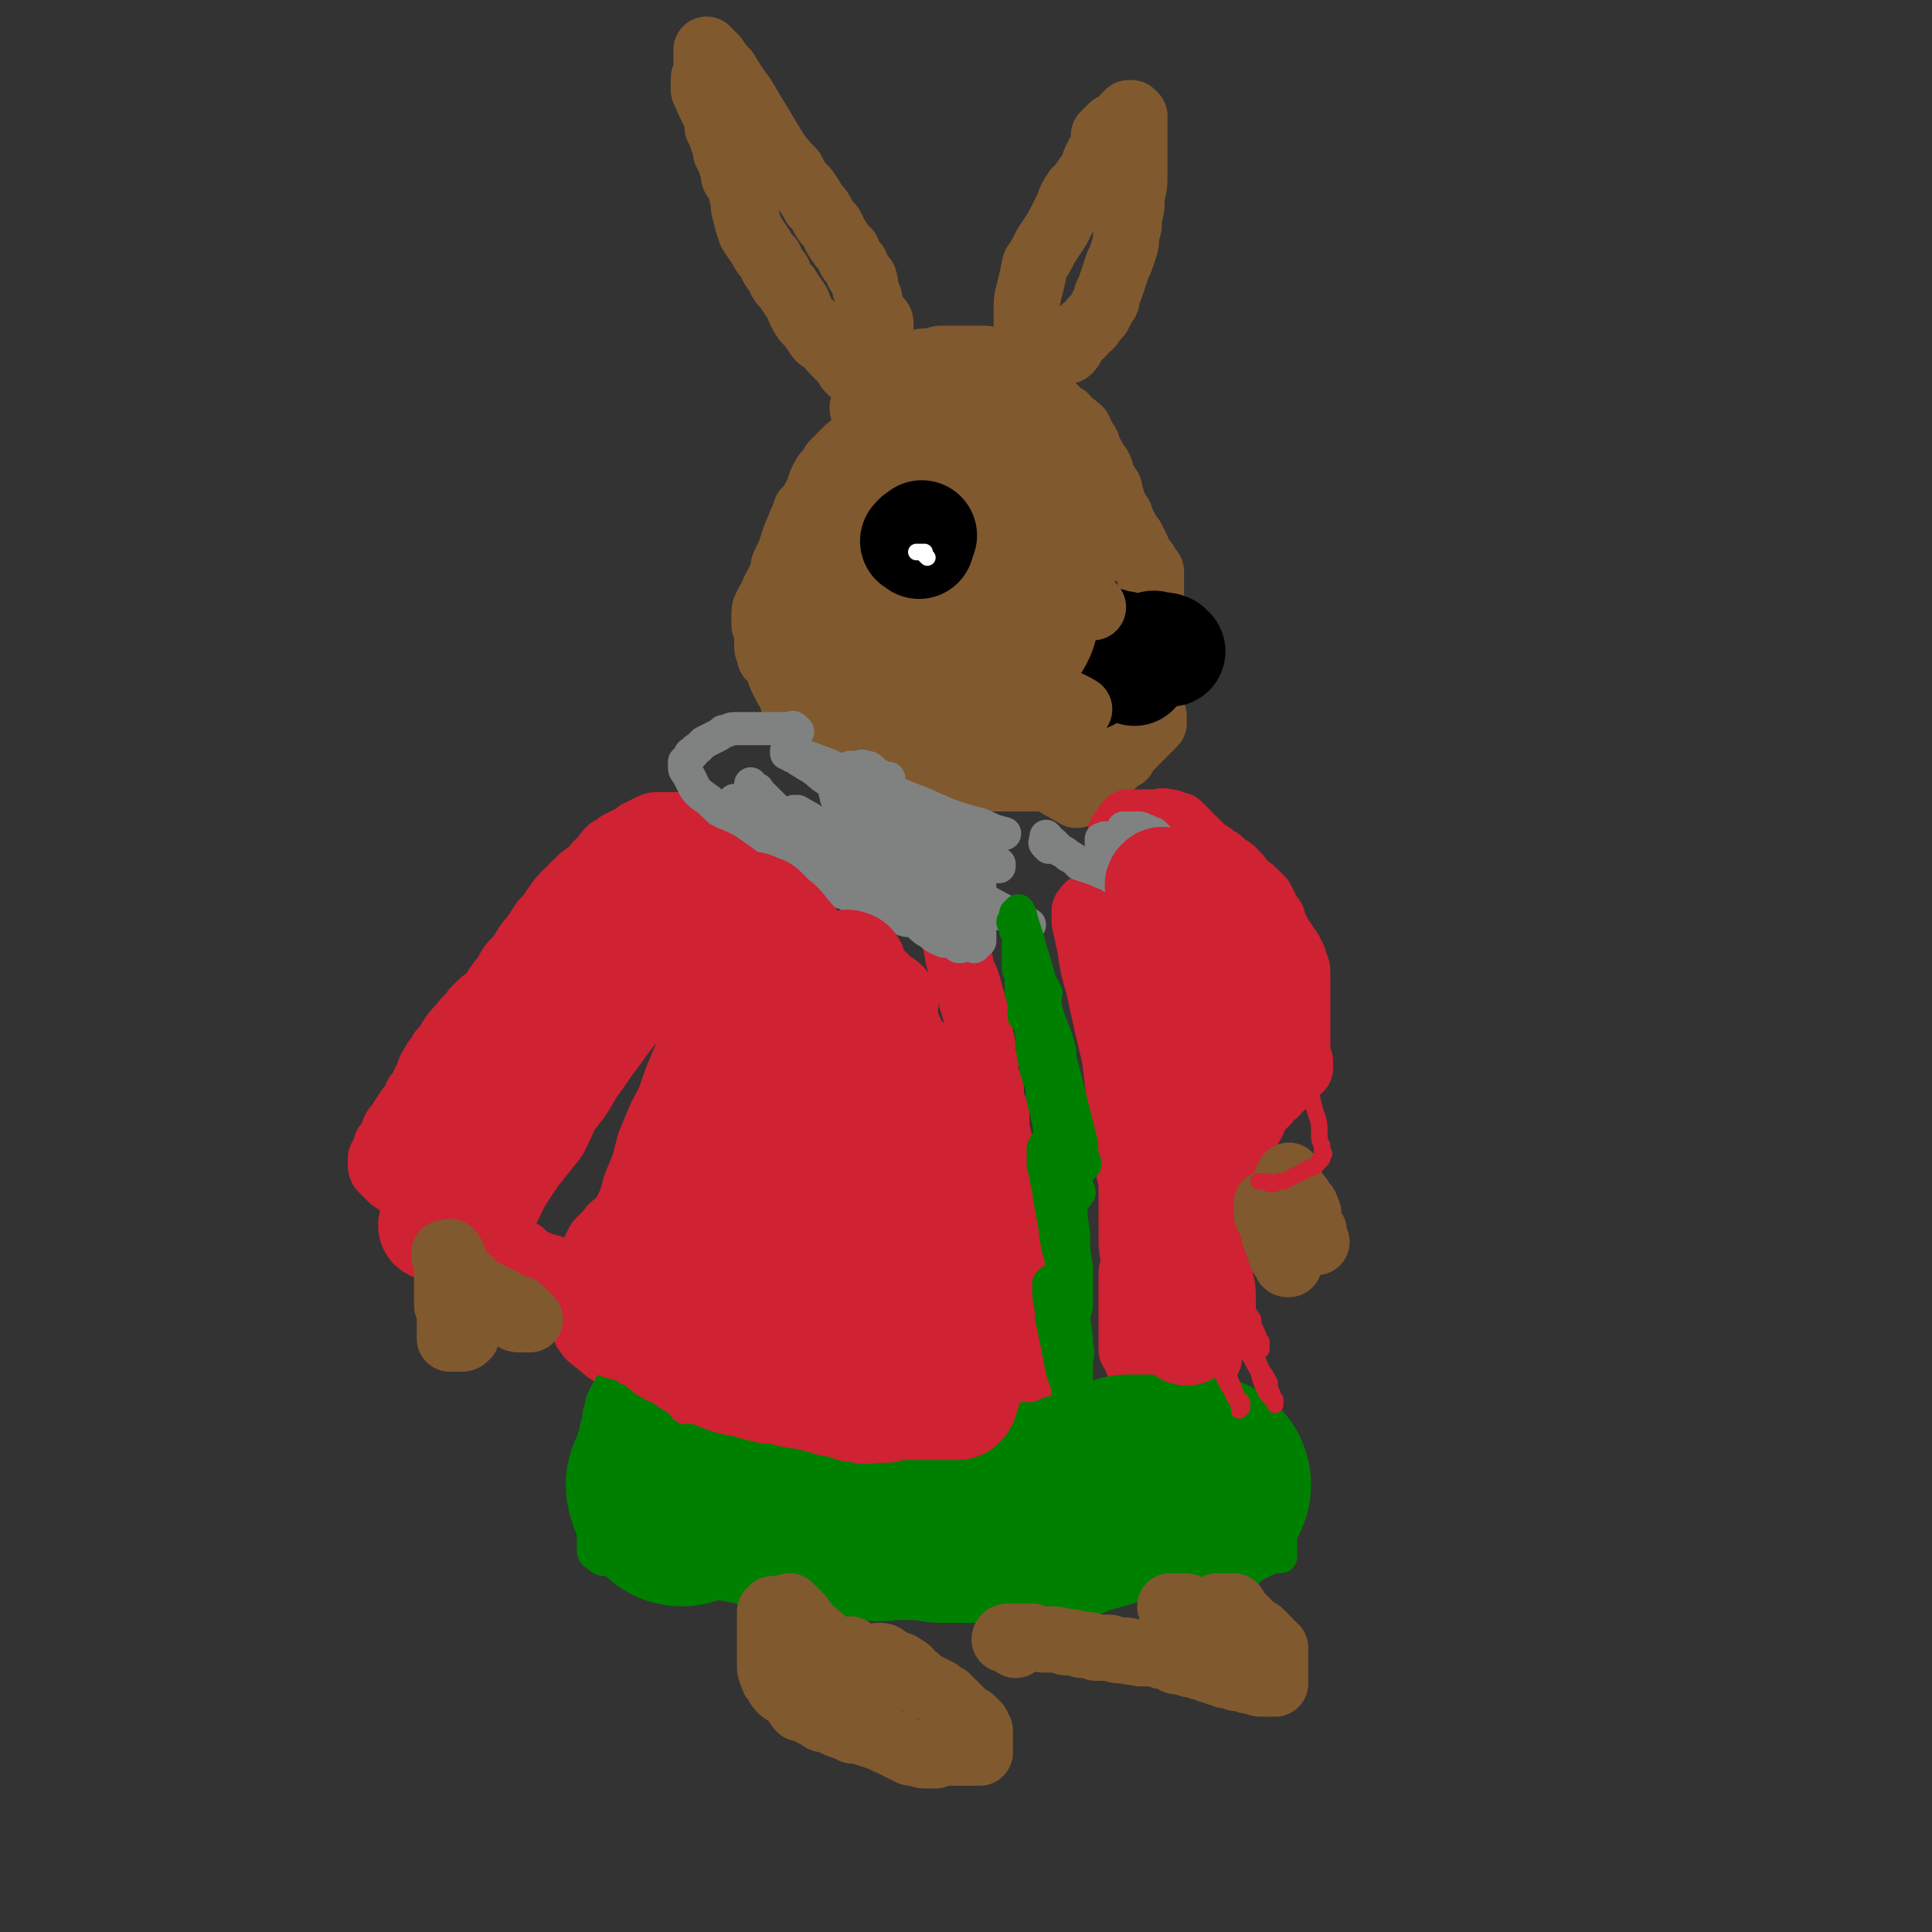 <svg viewBox='0 0 700 700' version='1.1' xmlns='http://www.w3.org/2000/svg' xmlns:xlink='http://www.w3.org/1999/xlink'><rect x="0" y="0" width="700" height="700" fill="#333333" stroke="none"/><g fill='none' stroke='#81592F' stroke-width='24' stroke-linecap='round' stroke-linejoin='round'><path d='M320,162c-1,-1 -1,-1 -1,-1 -2,-1 -2,0 -3,0 0,0 0,0 -1,0 0,0 0,0 0,0 -1,0 -1,0 -2,0 -1,0 -1,0 -2,0 0,0 0,0 -1,0 0,0 0,0 -1,1 -1,0 -1,0 -2,1 -1,1 -1,1 -2,2 -1,1 -1,1 -1,2 -1,0 -1,0 -2,1 -1,2 -1,2 -2,3 -1,1 -1,1 -2,3 -1,2 -1,2 -1,4 -1,1 -1,1 -2,3 -1,2 -1,2 -3,4 -1,3 -1,3 -2,5 -1,3 -1,2 -2,5 -1,3 -1,3 -2,6 -1,2 -1,2 -2,4 0,2 0,2 -1,4 -1,2 -1,3 -2,4 -1,2 -1,2 -1,3 -1,2 -1,1 -2,3 0,1 -1,1 -1,3 0,1 0,1 0,3 0,2 0,2 1,3 0,2 0,2 0,3 0,2 0,2 0,3 0,2 1,2 1,4 1,1 2,1 3,3 1,2 0,2 1,4 1,2 1,2 2,4 1,1 1,1 2,3 0,1 0,2 1,3 0,2 0,2 1,3 1,1 1,1 2,1 0,1 0,1 1,2 1,0 1,0 2,1 1,1 1,1 1,2 1,0 1,0 2,1 1,1 1,1 2,2 0,0 0,0 1,1 1,1 1,1 2,2 1,1 1,1 1,1 2,1 2,1 4,2 1,1 1,1 3,2 2,1 2,1 5,2 2,0 2,0 4,1 2,1 2,1 5,2 2,1 2,1 5,1 2,1 2,1 5,1 3,1 3,1 5,1 3,0 3,0 5,-1 2,0 2,0 4,0 1,0 1,0 3,0 1,0 1,0 2,0 2,0 2,0 4,0 1,0 1,0 2,0 1,0 1,0 2,0 0,0 0,0 1,0 1,0 1,0 1,0 1,0 1,0 2,0 1,0 1,0 2,0 1,0 1,0 3,0 2,0 2,0 3,0 2,0 2,0 5,0 2,0 2,0 4,0 2,0 2,0 4,-1 2,0 2,0 3,0 2,0 2,0 3,0 1,0 1,0 2,-1 1,0 1,0 2,0 0,0 0,0 1,0 0,0 0,0 1,0 0,0 0,0 0,0 0,0 0,-1 1,-1 0,0 0,0 1,0 1,0 1,0 1,-1 1,0 1,0 2,-1 1,-1 1,-1 2,-2 1,-1 1,-1 2,-1 0,-1 0,-1 1,-2 1,-1 1,-1 2,-2 1,-1 1,-1 2,-2 0,0 0,0 1,-1 1,-1 1,-1 2,-2 1,-1 1,-1 1,-1 1,-1 1,-1 2,-2 0,-1 0,-1 0,-2 0,-1 0,-1 -1,-1 0,-1 0,-1 0,-2 0,-1 0,-1 0,-2 0,0 0,0 0,-1 0,-1 0,-1 0,-2 0,-1 0,-1 0,-1 0,-1 0,-1 0,-2 0,-1 0,-1 0,-2 0,-2 0,-2 0,-4 0,-2 0,-2 0,-4 0,-1 0,-1 0,-3 0,-2 0,-2 0,-3 0,-2 0,-2 0,-4 0,-2 0,-2 0,-5 0,-3 0,-3 0,-5 0,-2 0,-2 0,-5 0,-1 0,-1 0,-3 0,-2 0,-2 0,-4 -1,-1 -1,-1 -2,-3 -1,-1 -1,-1 -2,-2 -1,-2 -1,-2 -1,-3 -1,-2 -1,-2 -2,-4 -1,-1 -1,-1 -2,-3 -1,-2 -1,-2 -2,-3 0,-2 0,-2 -1,-3 -1,-2 -1,-2 -2,-4 0,-1 0,-1 -1,-3 0,-2 0,-2 -1,-3 -1,-2 -1,-2 -2,-4 0,-1 0,-1 -1,-3 -1,-1 -1,-1 -2,-3 -1,-2 -1,-2 -2,-3 0,-2 0,-2 -1,-3 -1,-2 -1,-2 -2,-4 0,-1 -1,0 -1,-1 -1,-1 -1,-1 -2,-1 -1,-1 -1,-1 -2,-2 0,-1 0,-1 -1,-1 -1,-1 -1,-1 -2,-2 -1,-1 -1,-1 -1,-1 -1,-1 -1,-1 -2,-2 -1,-1 -1,-1 -2,-2 0,0 0,0 -1,-1 -1,-1 -1,-1 -2,-2 -1,-1 -1,-1 -1,-1 -1,-1 -1,-1 -2,-2 -1,-1 -1,-1 -2,-2 0,0 0,0 -1,-1 -1,-1 -1,-1 -2,-2 -1,-1 -1,-1 -2,-2 0,0 0,0 -1,0 -1,0 -1,0 -2,0 -1,0 -1,0 -1,0 -1,0 -1,0 -2,0 -1,0 -1,-1 -2,-1 0,0 0,0 -1,0 -1,0 -1,0 -2,0 -1,0 -1,0 -1,0 -1,0 -1,0 -2,0 -1,0 -1,0 -2,0 -2,0 -2,0 -4,0 -2,0 -2,0 -3,0 -2,0 -2,0 -4,1 -2,0 -2,0 -3,0 -1,0 -1,0 -2,1 -1,0 -1,1 -2,1 -1,0 -1,0 -1,0 -1,1 -1,1 -2,1 0,0 -1,0 -1,0 -1,1 -1,1 -2,1 -1,0 -1,0 -1,1 -1,0 -1,1 -2,1 -1,1 -1,1 -2,1 0,1 0,1 -1,2 -1,1 -1,1 -2,2 -1,0 -1,0 -1,1 -1,1 -1,1 -2,2 -1,1 -1,1 -1,2 -1,1 0,1 0,3 '/><path d='M320,151c-1,-1 -1,-1 -1,-1 -1,-1 -1,-1 -1,-2 0,0 0,0 0,-1 0,0 0,0 0,-1 0,-1 0,-1 -1,-2 0,0 0,0 0,-1 -1,-1 -1,-1 -1,-2 -1,-1 -1,-1 -2,-1 -1,-1 -1,-1 -2,-2 -1,-1 -1,-1 -2,-2 -1,-1 -1,-1 -2,-2 -1,-1 -1,-1 -1,-2 -2,-2 -2,-2 -4,-4 -2,-2 -2,-2 -3,-4 -2,-1 -3,-1 -4,-3 -2,-3 -2,-3 -4,-5 -2,-3 -2,-3 -3,-6 -2,-3 -2,-3 -4,-6 -2,-2 -2,-2 -3,-5 -2,-2 -2,-2 -3,-5 -2,-2 -2,-2 -3,-4 -2,-3 -2,-3 -4,-6 -1,-3 -1,-3 -2,-7 -1,-3 0,-3 -1,-6 -1,-4 -1,-4 -3,-7 0,-3 -1,-3 -1,-5 -1,-2 -1,-2 -2,-4 0,-2 0,-2 -1,-4 -1,-3 -1,-3 -2,-5 0,-2 0,-2 -1,-5 -1,-2 -1,-2 -2,-4 0,-1 -1,-1 -1,-3 -1,-1 -1,-1 -1,-2 0,-2 0,-2 0,-3 0,-1 0,-1 1,-3 0,-1 0,-1 0,-1 0,-1 0,-1 0,-2 0,0 0,0 0,-1 0,-1 0,-1 0,-2 0,0 0,0 0,-1 0,0 0,-1 0,-1 0,0 0,0 0,0 2,2 2,2 3,3 2,3 2,3 4,5 3,5 3,5 6,9 3,5 3,5 6,10 3,5 3,5 6,10 3,4 3,4 6,7 2,4 2,4 5,7 2,3 2,3 3,5 2,2 2,2 3,4 1,2 1,2 3,4 1,2 1,2 2,4 2,3 2,3 4,5 1,3 1,3 3,5 1,3 1,3 3,5 1,3 0,3 1,5 1,2 1,2 1,4 1,2 1,2 1,3 1,1 1,1 2,3 0,0 1,0 1,1 0,1 0,1 0,2 0,1 0,1 0,2 -1,0 -1,0 -1,1 0,1 1,1 1,2 0,1 0,1 0,2 0,1 0,1 1,2 2,2 2,2 4,5 '/><path d='M376,126c-1,-1 -1,-2 -1,-1 -1,0 -1,0 -2,1 0,0 0,0 0,0 0,0 -1,0 -1,0 0,-1 0,-1 0,-2 0,-1 0,-1 0,-1 0,-1 0,-1 0,-2 0,-2 0,-2 0,-3 0,-3 0,-3 0,-5 0,-4 0,-4 1,-8 1,-4 1,-4 2,-9 2,-3 2,-3 4,-7 2,-3 2,-3 4,-6 2,-4 2,-4 4,-8 1,-3 1,-3 3,-6 2,-2 2,-2 4,-5 1,-1 1,-1 2,-3 1,-1 0,-1 1,-3 1,-1 1,-1 1,-2 1,-1 1,-1 2,-2 0,0 1,0 1,-1 0,0 0,0 0,-1 0,0 0,0 0,-1 0,-1 0,-1 -1,-2 0,0 0,0 0,0 1,-1 1,-1 1,-1 1,-1 1,-1 2,-2 1,0 1,0 2,-1 1,-1 1,-1 2,-2 1,-1 1,-1 2,-2 0,0 0,0 1,0 0,0 0,0 0,0 0,0 0,0 1,1 0,2 0,2 0,4 0,4 0,4 0,7 0,5 0,5 0,9 0,5 0,5 -1,9 0,4 0,4 -1,8 0,3 0,3 -1,6 0,3 0,3 -1,6 -1,3 -1,3 -2,5 -1,3 -1,3 -2,6 -1,3 -1,3 -2,5 0,2 0,2 -1,3 -1,2 -1,2 -2,4 -1,1 -1,1 -2,2 -1,2 -1,2 -3,3 -1,2 -1,2 -3,3 -2,3 -1,3 -3,5 0,0 0,0 0,0 '/></g>
<g fill='none' stroke='#000000' stroke-width='24' stroke-linecap='round' stroke-linejoin='round'><path d='M396,245c-1,-1 -2,-1 -1,-1 0,-1 0,-1 1,-1 0,0 0,-1 0,-1 0,0 0,0 1,0 '/></g>
<g fill='none' stroke='#000000' stroke-width='40' stroke-linecap='round' stroke-linejoin='round'><path d='M411,243c-1,-1 -1,-1 -1,-1 -1,-1 -1,-1 -1,-1 -1,-1 -1,-1 -1,-1 -1,0 -1,0 -1,0 0,0 0,0 0,0 -1,0 -1,0 -1,0 '/><path d='M394,245c-1,-1 -1,-1 -1,-1 -2,-1 -2,-1 -3,-1 0,-1 1,-1 1,-1 0,0 0,0 -1,0 0,0 0,0 0,0 -1,0 -1,0 -1,0 '/><path d='M424,236c-1,-1 -1,-1 -1,-1 -2,-1 -3,0 -5,0 0,0 0,0 0,-1 '/><path d='M409,236c-1,-1 -1,-1 -1,-1 -1,-1 -1,-1 -2,-1 0,0 0,0 -1,0 -1,0 -1,0 -2,0 0,0 0,-1 -1,-1 0,0 0,0 0,0 '/><path d='M354,186c-1,-1 -1,-2 -1,-1 -1,0 0,1 0,1 0,0 0,0 -1,0 0,0 0,0 -1,0 0,0 -1,0 -1,0 1,-1 1,-1 2,-1 '/></g>
<g fill='none' stroke='#81592F' stroke-width='40' stroke-linecap='round' stroke-linejoin='round'><path d='M312,200c-1,-1 -2,-1 -1,-1 0,-1 1,-1 1,-1 0,0 -1,0 -1,0 -1,0 -1,0 -1,0 0,0 0,0 -1,0 -1,0 -1,0 -1,0 -1,0 -1,0 -2,0 -1,1 -1,1 -2,2 -1,1 -1,1 -2,2 -1,2 -1,2 -2,4 -1,3 -1,3 -2,6 0,3 0,3 -1,6 0,2 0,2 0,5 1,3 1,3 1,6 0,1 0,1 0,3 0,1 0,1 0,3 0,1 0,1 0,3 0,1 1,1 1,2 1,2 1,2 2,4 1,1 1,1 2,3 1,1 1,1 2,3 1,2 1,2 2,3 2,2 2,2 3,3 2,2 2,2 4,4 2,1 2,1 4,3 1,1 1,1 3,2 3,2 3,2 6,3 5,3 5,3 11,5 1,0 1,0 2,1 '/><path d='M315,234c-1,-1 -1,-2 -1,-1 -1,0 0,0 0,1 0,1 0,1 0,2 1,2 0,2 1,4 2,3 2,3 3,5 2,3 2,3 3,5 3,4 3,4 6,7 4,3 4,3 9,6 '/></g>
<g fill='none' stroke='#81592F' stroke-width='24' stroke-linecap='round' stroke-linejoin='round'><path d='M333,214c-1,-1 -2,-2 -1,-1 0,0 1,1 1,3 1,0 0,0 0,1 0,1 1,0 1,1 1,1 1,1 2,1 0,1 0,1 1,2 1,1 1,1 2,2 2,1 2,1 4,2 2,1 2,1 5,2 3,1 3,1 6,2 2,1 2,1 5,2 2,0 2,0 4,0 2,0 2,0 4,0 2,-1 2,-1 4,-1 1,0 1,0 2,0 1,0 1,0 2,0 1,0 1,0 2,0 0,-1 0,-1 1,-1 1,0 1,0 1,0 0,0 0,-1 0,-1 0,0 0,0 0,0 0,-1 0,-1 1,-1 0,-1 0,-1 0,-1 1,-1 1,-1 2,-2 1,-1 1,-1 2,-2 1,-1 1,0 1,-1 1,-2 1,-2 2,-4 1,-1 1,-1 2,-3 1,-2 1,-2 1,-4 1,-1 1,-1 2,-3 1,-2 1,-2 2,-3 1,-2 1,-2 1,-4 1,-1 1,-1 1,-3 0,-2 0,-2 0,-3 0,-1 -1,-1 -1,-2 0,-1 0,-1 0,-2 0,-1 0,-1 -1,-2 0,-1 0,-1 -1,-1 -1,-1 -1,-1 -2,-2 -1,0 -1,0 -2,-1 -1,-1 -1,-1 -2,-2 -1,-1 0,-1 -1,-1 -1,-1 -1,-1 -3,-2 -1,-1 -1,-1 -3,-2 -2,-1 -2,-1 -4,-2 -2,-2 -2,-2 -4,-4 -2,-2 -2,-2 -5,-3 -2,-2 -2,-1 -5,-2 -2,-1 -2,-1 -5,-2 -2,0 -2,0 -4,-1 -2,-1 -2,-1 -5,-1 -2,-1 -2,-1 -4,-2 -1,-1 -1,-1 -2,-1 -2,-1 -2,-1 -4,-1 -1,0 -1,0 -3,0 -1,0 -1,0 -3,1 -1,0 -1,0 -3,1 -1,0 -2,0 -3,2 -1,1 -2,1 -3,3 -1,2 -1,2 -1,4 -1,1 -1,1 -2,3 0,2 -1,2 -1,4 0,1 0,1 0,3 0,1 0,1 0,3 1,0 1,0 1,1 0,1 0,1 0,2 0,0 0,0 0,0 0,0 0,0 0,-1 0,0 0,0 0,-1 0,-1 0,-1 0,-2 0,-1 0,-1 0,-2 0,-1 0,-1 0,-2 0,-2 0,-2 0,-3 0,-1 0,-1 1,-2 1,-1 1,-2 2,-3 1,-1 1,-1 2,-2 0,-1 0,-1 1,-2 1,-1 1,-1 2,-2 2,-1 2,-1 3,-1 2,-1 1,-1 3,-2 1,-1 1,-1 3,-2 2,-1 2,-1 3,-1 1,-1 2,-1 3,0 1,0 1,0 2,0 1,0 1,0 3,0 2,0 2,0 3,0 2,0 2,0 4,0 2,0 2,0 4,0 2,0 2,0 5,0 3,0 3,0 6,0 1,0 1,0 3,0 2,0 2,0 4,0 1,0 1,0 3,0 1,0 1,1 1,1 1,0 1,0 2,0 1,0 1,1 1,1 '/><path d='M330,162c-1,-1 -1,-1 -1,-1 -1,-1 0,-1 0,-1 0,-1 0,-1 0,-2 0,0 0,0 0,-1 0,-1 0,-1 0,-2 0,0 0,-1 0,-1 1,-1 1,-1 2,-2 1,-1 1,-1 3,-2 1,-1 1,-1 3,-1 2,-1 2,-1 4,-2 2,-1 2,-1 4,-2 2,-1 2,-1 3,-1 2,0 2,0 3,0 2,1 2,1 5,1 1,0 1,0 3,0 2,0 2,0 3,0 2,0 2,0 4,0 1,0 1,0 2,1 2,0 2,0 3,1 0,1 0,1 1,2 1,1 1,1 3,2 0,1 0,1 1,2 1,1 1,1 2,1 1,1 1,1 1,2 1,1 1,1 1,1 '/><path d='M384,173c-1,-1 -1,-2 -1,-1 -1,0 0,1 0,1 0,1 -1,0 -1,0 0,0 0,1 0,2 0,1 0,1 0,2 0,1 0,1 0,2 0,2 0,2 0,4 0,2 0,2 0,4 0,2 0,2 0,5 -1,3 -1,3 -2,6 -1,3 -1,3 -2,5 -1,2 -1,2 -2,4 -1,1 -1,2 -2,3 0,1 0,1 -1,1 -1,1 -1,1 -2,2 -1,0 -1,0 -1,1 -1,0 -1,1 -2,1 -1,1 -1,1 -2,1 0,0 0,0 -1,0 -2,0 -2,-1 -3,-1 -2,0 -2,0 -4,0 -2,0 -2,0 -4,0 -1,0 -1,0 -2,0 -2,0 -2,0 -3,0 -2,0 -2,0 -3,-1 -2,-1 -2,-1 -3,-2 -1,-1 -1,-1 -2,-2 -1,0 -1,0 -1,0 '/><path d='M349,232c-1,-1 -1,-1 -1,-1 -1,-1 -2,0 -3,0 0,0 0,0 -1,0 0,0 0,0 -1,0 0,0 0,0 -1,0 -1,0 -1,0 -2,0 0,0 0,0 -1,0 0,0 0,1 0,1 0,2 0,2 0,3 0,3 0,3 1,5 0,3 0,3 2,7 1,3 2,3 3,6 3,4 3,4 5,7 2,3 1,3 3,5 4,4 5,3 9,6 14,9 14,9 28,17 '/><path d='M366,236c-1,-1 -1,-2 -1,-1 -1,0 -1,0 -2,1 0,0 -1,0 -1,0 -1,0 -1,0 -1,0 -1,0 -1,0 -1,0 0,0 0,1 0,2 0,1 0,1 0,2 0,2 0,2 0,4 1,3 1,3 3,6 2,3 1,4 5,6 10,8 11,7 23,15 '/><path d='M391,221c-1,-1 -1,-1 -1,-1 -1,-1 -1,0 -1,0 -1,0 0,-1 0,-1 1,0 1,0 3,0 2,0 2,0 4,1 '/><path d='M367,241c-1,-1 -1,-1 -1,-1 -1,-1 0,-1 0,-1 0,0 0,0 1,1 1,1 1,1 1,1 1,1 1,1 2,2 3,2 2,2 5,4 3,3 3,3 7,5 4,3 4,2 9,5 '/></g>
<g fill='none' stroke='#CF2233' stroke-width='24' stroke-linecap='round' stroke-linejoin='round'><path d='M263,303c-1,-1 -1,-1 -1,-1 -1,-1 0,-1 0,-1 1,0 0,-1 0,-1 0,0 0,0 -1,0 0,0 0,0 -1,-1 0,0 0,0 -1,0 0,0 0,0 0,0 -1,0 -1,0 -2,0 -1,0 -1,0 -2,0 -1,0 -1,0 -2,0 -1,0 -1,0 -1,0 -1,0 -1,0 -2,0 -1,0 -1,0 -2,0 -1,0 -1,0 -2,0 0,0 0,0 -1,0 -1,0 -1,0 -2,0 -1,0 -1,0 -1,0 -2,0 -2,0 -4,0 -1,0 -1,0 -3,1 -2,1 -2,1 -4,2 -1,1 -1,1 -3,2 -2,1 -2,1 -4,2 -1,1 -1,1 -3,2 -2,2 -1,2 -3,4 -2,1 -2,2 -3,3 -2,2 -3,2 -5,4 -2,2 -2,2 -5,5 -2,2 -2,2 -4,5 -2,3 -2,3 -4,5 -2,3 -2,3 -4,6 -3,3 -2,3 -5,7 -3,3 -3,3 -5,7 -3,3 -3,4 -5,7 -3,2 -3,2 -6,5 -2,3 -2,2 -5,6 -2,2 -2,2 -4,5 -1,2 -1,2 -3,4 -1,3 -2,2 -3,5 -2,2 -1,3 -3,6 -1,2 -1,3 -3,5 -1,3 -1,3 -3,5 -2,3 -2,3 -3,5 -2,2 -2,2 -3,5 -1,2 -1,2 -2,3 0,2 0,2 -1,3 0,1 -1,1 -1,2 0,1 0,1 0,1 0,1 0,1 0,1 0,1 0,1 1,2 0,0 0,0 1,1 1,1 1,1 2,2 3,2 3,2 5,4 3,2 3,2 7,4 4,2 4,1 9,4 4,2 3,2 7,5 4,2 4,2 7,4 3,2 4,2 7,3 2,2 2,2 5,3 2,2 2,2 4,3 2,1 2,1 4,2 2,0 2,0 3,1 2,0 2,0 3,1 1,0 1,0 1,0 1,0 1,0 1,0 1,0 1,0 2,0 0,0 0,0 1,0 1,-1 1,0 1,-1 1,0 1,0 2,-1 1,-1 1,-1 2,-2 1,-1 1,-1 2,-3 1,-2 1,-2 2,-4 2,-2 2,-2 4,-4 1,-2 2,-2 3,-3 2,-2 2,-2 3,-4 1,-2 1,-2 3,-4 1,-2 1,-2 3,-3 2,-3 2,-2 4,-5 1,-2 1,-2 3,-5 1,-2 1,-2 3,-5 1,-2 1,-2 2,-4 1,-2 1,-2 2,-3 1,-2 1,-2 1,-3 1,-1 1,-1 1,-3 0,0 0,0 0,-1 0,0 0,0 0,-1 -1,-1 -1,-1 -1,-1 0,-1 0,-1 0,-2 0,0 0,0 0,-1 0,0 0,0 0,0 0,1 0,1 0,2 0,2 0,2 0,3 0,3 0,3 -1,5 -1,3 -1,3 -2,5 -1,3 -1,3 -2,6 -1,3 -1,3 -2,5 -1,3 -1,3 -2,5 -1,2 -1,2 -2,4 -2,3 -2,3 -4,6 -1,2 -1,2 -3,5 -1,2 0,3 -2,5 -1,2 -1,2 -2,4 -2,1 -2,1 -3,3 -1,1 -1,1 -3,2 -1,2 -1,2 -1,3 -1,2 -1,2 -2,3 0,1 0,1 -1,2 -1,1 -1,1 -2,3 0,1 0,1 -1,2 -1,2 -1,1 -2,3 0,1 0,1 0,2 0,0 0,0 0,1 1,1 1,1 1,2 0,1 0,1 0,2 0,1 0,1 1,2 1,2 1,1 3,3 4,3 3,3 7,5 6,4 6,4 13,7 7,4 8,4 16,6 8,3 8,3 16,5 6,2 6,2 12,3 5,1 5,0 11,1 5,1 5,1 11,1 5,1 5,1 11,0 5,0 5,0 10,0 4,-1 4,-1 9,-1 2,0 2,0 5,0 2,0 2,0 5,0 3,0 3,0 7,0 2,0 2,0 4,0 2,0 2,0 4,0 1,0 1,0 2,0 2,0 2,0 3,0 0,0 0,0 1,0 0,0 0,0 1,0 1,0 1,0 1,0 1,0 1,0 1,0 1,0 1,0 1,0 0,0 0,0 0,0 1,0 1,0 1,-1 1,0 0,0 0,-1 0,-1 0,-1 0,-2 0,-2 0,-2 1,-3 1,-3 1,-3 2,-5 0,-3 0,-3 0,-5 0,-4 0,-4 0,-7 0,-3 0,-3 0,-7 0,-4 0,-4 0,-7 0,-5 0,-5 0,-10 0,-5 0,-5 -1,-9 0,-4 0,-4 0,-7 -1,-3 -1,-3 -2,-6 -1,-3 0,-3 -1,-6 -1,-4 -1,-4 -2,-7 -1,-3 -1,-3 -2,-7 0,-3 0,-3 0,-6 -1,-4 -1,-4 -2,-8 0,-3 0,-3 0,-6 -1,-2 -1,-2 -2,-5 0,-2 0,-2 0,-4 -1,-2 -1,-2 -2,-4 0,-2 0,-2 0,-5 -1,-2 -1,-2 -1,-4 0,-3 0,-3 -1,-5 0,-4 0,-4 -1,-7 -1,-4 -1,-4 -2,-7 -1,-4 -1,-4 -2,-7 -1,-2 -1,-2 -2,-5 0,-3 -1,-2 -1,-5 -1,-4 -1,-5 -1,-9 '/><path d='M458,361c-1,-1 -1,-1 -1,-1 -2,-2 -2,-1 -4,-2 -1,-1 -1,-1 -2,-2 '/><path d='M395,330c-1,-1 -1,-2 -1,-1 -1,0 0,1 0,1 0,1 -1,0 -1,0 0,0 0,0 0,1 0,2 0,2 0,3 1,4 1,5 2,9 1,7 1,7 3,14 2,9 2,9 4,18 2,8 2,8 3,17 1,7 1,7 2,14 0,7 0,7 1,13 1,5 1,5 2,9 0,4 0,4 0,9 0,5 0,5 0,10 0,5 0,5 1,9 0,3 0,3 -1,5 0,3 0,3 0,5 0,1 0,1 0,3 0,2 0,2 0,4 0,2 0,2 0,4 0,1 0,1 0,2 0,1 0,1 0,2 0,1 0,1 0,2 0,1 0,1 0,2 0,1 0,1 0,2 0,1 0,1 0,2 1,1 1,1 2,2 0,1 0,1 0,2 1,1 1,1 1,2 0,1 0,1 1,1 0,1 1,1 1,2 0,1 0,1 0,1 1,1 1,1 2,2 0,0 0,0 1,0 1,0 1,0 2,-1 1,0 1,0 2,0 1,0 1,0 2,0 1,0 1,0 2,0 0,0 0,0 1,0 1,0 1,0 2,0 1,0 1,0 1,0 1,0 1,0 2,0 0,0 0,0 1,-1 0,-1 0,-1 1,-1 1,-1 1,-1 2,-2 0,-1 0,-1 1,-2 0,-1 0,-1 1,-2 0,-1 0,-1 0,-3 1,-2 1,-2 1,-3 1,-3 1,-3 2,-6 1,-2 1,-2 2,-5 0,-3 0,-3 0,-5 0,-3 0,-3 -1,-7 0,-3 0,-3 0,-6 0,-3 0,-3 0,-5 0,-2 0,-2 0,-5 0,-2 0,-2 0,-5 0,-2 0,-2 0,-3 0,-2 0,-2 0,-4 0,-1 0,-1 0,-2 0,-2 0,-2 1,-3 1,-2 1,-2 2,-4 1,-2 1,-2 2,-5 1,-2 1,-2 2,-5 1,-2 1,-2 1,-4 1,-1 1,-1 2,-3 1,-1 1,-1 2,-3 0,-1 0,-1 0,-2 1,-1 1,-1 1,-2 1,0 1,0 2,-1 1,-1 1,-1 2,-2 1,-2 1,-2 3,-3 0,-1 0,-1 1,-2 1,0 1,0 2,-1 1,-1 1,-1 2,-2 0,0 0,0 1,-1 1,-1 1,-1 2,-2 0,0 0,0 1,-1 0,-1 0,-1 0,-2 0,-1 0,-1 -1,-2 0,0 0,0 0,-1 0,-1 0,-1 0,-2 0,-2 0,-2 0,-4 0,-2 0,-2 0,-3 0,-2 0,-2 0,-4 0,-2 0,-2 0,-4 0,-1 0,-1 0,-3 0,-1 0,-1 0,-3 0,-2 0,-2 0,-3 0,-2 0,-2 0,-4 0,-1 0,-1 -1,-3 0,-1 0,-1 -1,-3 -1,-2 -1,-2 -2,-3 -1,-2 -1,-2 -2,-3 -1,-2 -1,-2 -2,-4 -1,-1 -1,-1 -1,-3 -1,-1 -1,-1 -2,-3 -1,-2 -1,-2 -2,-4 -1,-1 -1,-1 -3,-3 -2,-2 -2,-1 -4,-3 -1,-2 -1,-2 -3,-4 -1,-1 -1,-1 -3,-2 -1,-1 -1,-1 -2,-2 -1,0 -1,0 -2,-1 -1,0 -1,-1 -1,-1 -1,-1 -2,-1 -3,-2 -1,0 -1,0 -1,-1 -1,-1 -1,-1 -2,-2 -1,-1 -1,-1 -2,-1 0,-1 0,-1 -1,-2 -1,-1 -1,-1 -2,-2 0,0 0,0 -1,-1 -1,0 -1,0 -2,0 -1,-1 -1,-1 -1,-1 -1,0 -1,0 -2,0 -1,-1 -1,0 -2,0 0,0 0,0 -1,0 -1,0 -1,0 -2,0 -1,0 -1,0 -1,0 -1,0 -1,0 -2,0 -1,0 -1,0 -2,0 -1,0 -1,0 -1,0 -1,0 -1,0 -2,0 -1,1 -1,1 -1,2 -1,1 -1,1 -2,2 '/></g>
<g fill='none' stroke='#808282' stroke-width='12' stroke-linecap='round' stroke-linejoin='round'><path d='M289,265c-1,-1 -1,-1 -1,-1 -1,-1 -1,0 -2,0 0,0 0,0 0,0 0,0 0,0 -1,0 0,0 0,0 -1,0 0,0 0,0 0,0 -1,0 -1,0 -2,0 0,0 0,0 -1,0 -1,0 -1,0 -1,0 -1,0 -1,0 -2,0 -1,0 -1,0 -2,0 -1,0 -1,0 -2,0 0,0 0,0 -1,0 -1,0 -1,0 -2,0 -1,0 -1,0 -2,0 -2,0 -2,0 -3,0 -2,0 -2,1 -4,1 -1,1 -1,1 -3,2 -2,1 -2,1 -4,2 -1,1 -1,1 -2,2 -2,1 -1,1 -2,2 -1,0 -1,0 -1,1 -1,1 -1,1 -2,2 0,0 0,1 0,1 0,2 0,2 1,3 1,2 1,2 2,4 1,2 1,2 2,3 2,2 3,2 5,4 3,3 3,3 7,6 4,3 4,3 8,6 4,3 4,3 8,6 3,3 3,3 7,6 3,2 3,1 6,3 4,2 4,2 7,4 3,1 3,1 6,2 3,2 3,2 6,3 3,1 3,1 6,2 2,1 2,1 4,1 2,1 2,2 4,3 2,1 2,0 5,1 1,1 1,1 2,1 2,1 2,1 3,2 1,1 1,1 2,1 0,1 0,1 1,2 0,0 0,0 1,0 1,0 1,0 1,0 1,0 1,0 2,-1 0,0 0,0 0,0 1,0 1,0 1,0 1,0 1,0 2,0 1,0 1,0 2,1 1,0 0,0 1,1 1,0 1,0 2,1 0,0 0,0 0,0 1,0 1,0 1,0 0,1 0,1 0,1 1,-1 1,-1 2,-2 0,0 0,0 0,-1 0,-1 0,-1 0,-2 0,-1 0,-1 0,-2 0,-1 0,-1 0,-2 0,-1 0,-1 0,-2 0,-1 0,-1 0,-2 0,0 0,0 0,-1 0,-1 0,-1 0,-2 0,-1 0,-1 0,-2 0,-1 0,-1 0,-1 0,-1 0,-1 0,-2 0,-1 0,-1 0,-2 0,0 0,-1 0,-1 0,-2 1,-2 1,-3 0,0 1,0 1,-1 '/><path d='M380,307c-1,-1 -1,-1 -1,-1 -1,-1 0,-1 0,-2 0,0 0,-1 0,-1 1,1 1,1 1,2 1,0 1,0 2,1 1,1 1,1 2,2 2,1 2,1 3,2 2,1 2,1 4,3 3,1 3,1 6,2 2,1 2,1 5,2 1,1 1,1 3,2 2,0 2,0 3,1 2,1 2,1 3,2 1,1 0,1 1,2 1,0 1,0 1,1 1,0 1,0 2,0 1,0 1,0 1,0 1,-1 1,-1 2,-1 0,0 0,0 1,0 0,0 0,0 0,0 0,0 0,0 0,-1 0,-1 0,-1 0,-1 0,-1 0,-1 0,-2 0,-1 0,-1 0,-2 0,-1 0,-1 0,-2 0,-1 0,-1 0,-2 0,-1 0,-1 0,-2 0,-1 0,-1 0,-2 0,0 0,0 0,-1 0,-1 0,-1 0,-2 0,-1 0,-1 0,-1 0,-1 0,-1 0,-2 0,0 0,0 0,-1 0,0 0,0 0,0 0,0 0,0 -1,-1 -1,0 -1,0 -2,0 0,-1 0,-1 -1,-1 -1,0 -1,-1 -2,-1 -1,0 -1,0 -2,0 -1,0 -1,0 -2,0 -1,0 -1,0 -2,0 0,0 0,0 0,0 '/><path d='M281,293c-1,-1 -1,-1 -1,-1 -2,-2 -2,-2 -3,-3 -1,-1 -1,-1 -2,-2 -1,-1 0,-1 -1,-1 -1,-1 -2,-1 -2,-1 0,0 0,-1 0,-1 0,1 0,1 1,2 2,2 2,2 4,4 6,6 5,6 11,11 6,6 7,6 14,11 6,5 6,5 12,10 4,3 4,3 8,6 5,4 6,3 11,7 2,2 2,2 4,3 2,2 3,2 5,3 2,0 2,0 4,1 0,0 0,0 1,0 0,1 0,1 1,1 0,-1 0,-1 0,-1 0,0 0,0 0,0 -1,-1 -1,-1 -2,-1 -2,-2 -2,-2 -5,-4 -5,-3 -5,-3 -10,-6 -10,-6 -10,-6 -19,-12 -7,-4 -7,-4 -14,-8 -6,-4 -6,-4 -12,-7 -3,-3 -3,-2 -7,-5 -3,-1 -3,-2 -5,-3 -2,-2 -2,-2 -4,-3 -1,0 -1,0 -2,0 0,-1 -1,-1 -1,-1 0,0 0,0 -1,-1 0,-1 0,-1 0,-1 0,0 0,0 1,0 3,2 3,2 7,4 8,5 8,5 17,10 8,5 8,5 16,9 8,5 8,5 16,9 5,3 5,3 10,5 4,2 4,2 9,4 2,1 2,1 5,2 2,0 1,1 3,1 2,1 2,1 3,1 0,0 0,0 0,0 0,0 0,0 0,-1 0,0 0,0 0,0 0,0 0,0 -1,0 -3,-1 -3,-1 -5,-2 -5,-3 -5,-3 -11,-6 -8,-5 -8,-5 -17,-10 -8,-5 -8,-5 -16,-10 -4,-3 -4,-3 -8,-5 -2,-2 -2,-2 -4,-3 -1,-1 -1,-2 -2,-3 0,0 0,0 -1,0 0,0 0,0 0,-1 0,0 -1,0 0,0 0,0 0,0 1,0 7,4 7,4 13,8 13,6 12,7 25,13 9,4 9,4 18,8 8,3 7,4 15,7 4,2 4,1 9,3 1,1 1,1 3,2 0,0 1,0 1,0 0,0 0,0 0,0 -1,0 0,0 0,0 0,0 0,0 0,0 -2,-1 -2,-1 -3,-2 -4,-2 -4,-2 -8,-4 -7,-4 -7,-3 -13,-7 -10,-6 -10,-6 -19,-12 -7,-5 -7,-5 -14,-10 -4,-3 -4,-3 -7,-6 -2,-1 -2,-1 -4,-2 0,-1 0,-1 -1,-2 -1,-1 -1,-1 -1,-1 0,-1 0,-1 0,-1 0,-1 -1,-1 0,-1 3,1 4,1 8,2 7,4 7,4 15,7 8,4 8,4 16,8 5,3 5,3 10,6 3,1 3,1 6,3 2,0 2,0 3,1 1,0 1,0 1,0 0,0 0,0 0,-1 0,0 0,0 0,0 -2,-1 -2,-1 -4,-2 -7,-3 -7,-3 -13,-6 -10,-5 -10,-5 -20,-10 -8,-4 -8,-4 -16,-8 -5,-2 -5,-2 -10,-5 -3,-2 -3,-3 -7,-5 -1,-1 -2,-1 -3,-2 -1,-1 -1,-1 -2,-1 -1,-1 -1,-1 -2,-1 0,0 0,-1 0,-1 0,0 0,0 0,0 0,0 0,0 0,0 2,1 2,2 5,3 7,3 7,3 14,6 7,4 7,4 13,7 4,2 4,2 8,5 2,1 2,1 3,2 1,0 1,0 1,0 0,0 0,0 0,0 0,0 0,0 0,0 -1,-1 -1,-1 -2,-1 -2,-2 -2,-2 -4,-3 -5,-2 -5,-2 -9,-5 -4,-2 -4,-2 -9,-4 -4,-2 -4,-2 -8,-4 -2,-1 -2,-1 -4,-1 -2,-1 -2,-1 -3,-2 -1,0 -1,0 -2,-1 0,0 0,-1 -1,-1 0,-1 0,-1 -1,-1 0,0 -1,0 -1,0 1,0 1,0 2,1 5,1 5,1 10,3 6,2 6,3 12,5 4,1 4,1 8,2 1,0 1,0 2,0 1,0 1,0 2,0 0,0 0,-1 0,-1 0,0 1,0 1,0 -1,0 -1,0 -2,0 -1,-1 -1,-1 -2,-1 -1,-1 -1,-1 -2,-2 -1,-1 -1,-1 -3,-1 -1,-1 -1,0 -2,0 -1,0 -1,0 -2,0 0,0 -1,0 -1,0 0,0 1,0 1,0 1,1 1,1 3,2 3,2 3,2 6,4 8,4 8,4 16,7 11,5 11,5 22,8 4,2 4,2 8,3 '/><path d='M401,305c-1,-1 -2,-1 -1,-1 0,-1 1,0 1,0 0,0 -1,0 -1,0 -1,0 -1,0 -1,0 0,0 0,0 0,1 0,1 0,1 0,1 0,1 0,1 1,1 1,0 1,0 1,0 1,0 1,0 2,0 0,0 1,0 1,0 0,0 0,0 -1,1 0,0 0,0 -1,0 -1,1 -1,1 -2,1 0,0 0,0 0,0 '/></g>
<g fill='none' stroke='#008000' stroke-width='12' stroke-linecap='round' stroke-linejoin='round'><path d='M379,360c-1,-1 -1,-1 -1,-1 -1,-1 0,-2 0,-1 0,0 0,1 0,2 0,2 0,2 0,4 0,3 0,3 1,7 1,5 1,5 1,10 2,8 1,8 3,16 1,6 1,6 2,13 1,3 1,3 2,7 0,2 0,3 0,5 0,2 0,2 0,4 -1,1 -1,1 -1,2 0,0 0,0 0,1 0,0 0,0 0,0 0,0 0,0 0,0 0,-1 0,-1 -1,-1 0,-3 0,-3 -1,-5 -1,-5 -1,-5 -2,-11 -1,-5 -1,-5 -2,-10 -1,-6 -1,-6 -2,-12 -1,-4 -1,-4 -2,-8 -1,-3 -1,-3 -2,-6 0,-3 0,-3 -1,-5 -1,-2 -1,-2 -2,-3 0,-1 0,-2 0,-3 0,-1 0,-1 0,-2 0,0 0,0 1,-1 0,0 0,0 0,-1 0,0 0,-1 0,0 1,1 1,2 1,4 3,7 2,7 5,14 3,12 4,12 7,23 1,7 0,7 2,14 1,5 1,5 2,9 1,2 1,2 1,5 0,1 1,1 1,2 0,0 -1,0 -1,1 0,0 0,1 0,0 -1,-1 -1,-1 -2,-2 -1,-2 -1,-2 -2,-3 -1,-2 -1,-2 -2,-5 -1,-5 -1,-5 -3,-10 -1,-6 -1,-6 -2,-11 -2,-6 -1,-6 -2,-12 -1,-5 -1,-5 -2,-9 -1,-4 -1,-4 -1,-9 -1,-2 -1,-2 -2,-5 -1,-3 -1,-3 -1,-5 -1,-2 -1,-2 -1,-4 0,-2 0,-2 0,-3 0,0 0,0 1,-1 0,0 0,0 0,-1 0,0 0,0 0,-1 0,0 0,0 0,0 1,3 1,3 2,5 4,7 4,7 7,14 4,12 4,12 7,24 2,8 2,8 4,16 1,4 1,4 1,9 1,1 1,1 1,1 0,1 0,1 0,1 -1,1 -1,0 -1,0 0,0 0,0 0,0 -1,0 -1,0 -2,-1 -1,-1 -1,-1 -2,-2 -1,-2 -1,-2 -2,-5 -2,-4 -2,-4 -3,-8 -3,-6 -3,-6 -5,-12 -2,-4 -2,-4 -3,-9 -1,-5 -1,-5 -1,-9 -1,-6 -1,-6 -2,-12 0,-3 0,-3 -1,-6 -1,-4 -1,-4 -2,-7 0,-3 0,-3 0,-5 0,-3 0,-3 0,-5 0,-3 1,-3 1,-5 0,-1 -1,-1 -1,-2 0,-1 0,-1 0,-1 0,-1 0,-1 0,-1 0,0 0,0 0,-1 0,-1 0,-1 0,-1 0,0 0,0 0,0 0,1 1,1 1,3 2,6 2,6 4,13 3,10 3,10 5,20 2,7 3,7 5,15 0,4 0,4 0,7 1,2 1,2 1,3 1,1 1,2 1,2 -1,1 -1,0 -1,0 0,0 0,0 0,0 -1,0 -1,0 -1,-1 -1,-2 -1,-2 -2,-4 -2,-5 -1,-5 -3,-11 -2,-6 -2,-6 -4,-12 -1,-5 -1,-6 -2,-11 -1,-4 -1,-4 -2,-9 -1,-3 -1,-3 -2,-6 0,-1 0,-1 -1,-2 0,-1 0,-1 -1,-3 0,0 1,0 1,0 0,-1 0,-1 0,-1 0,-1 0,-1 0,-1 0,0 0,-1 0,-1 1,4 1,5 2,9 3,9 3,9 5,18 3,11 3,11 5,22 2,10 2,10 4,20 1,9 1,9 2,18 1,9 1,9 2,17 0,6 0,6 1,12 0,6 0,6 1,12 0,4 0,4 0,8 0,3 0,3 0,5 0,2 0,2 -1,4 0,2 0,2 0,3 0,0 0,0 0,1 0,0 0,0 0,0 0,0 0,0 0,0 0,0 0,0 0,0 0,-1 0,-1 0,-2 -1,-3 -1,-3 -2,-6 -1,-7 -1,-7 -2,-14 -2,-7 -2,-7 -3,-15 -1,-5 -1,-5 -2,-11 0,-3 -1,-3 -1,-7 -1,-2 -1,-2 -1,-5 0,-1 0,-1 0,-2 0,-1 0,-1 0,-2 1,-1 1,-1 1,-1 0,-1 0,-1 0,-1 0,0 0,0 0,0 1,3 1,3 1,5 2,10 2,10 4,20 2,11 2,11 3,23 1,6 1,6 2,13 0,6 1,6 1,12 1,4 0,4 0,8 0,3 0,3 0,7 -1,1 -1,1 -1,3 0,1 0,1 0,2 0,0 0,0 0,0 0,0 0,0 0,0 0,0 0,0 0,-1 -1,-1 -1,-1 -2,-3 -1,-3 -1,-3 -2,-6 -1,-5 -1,-5 -2,-10 -1,-5 -1,-5 -2,-10 0,-5 -1,-5 -1,-9 0,-1 0,-1 0,-2 0,-1 0,-1 0,-1 1,-1 1,-1 1,-1 0,0 0,0 0,1 1,3 1,3 2,7 1,7 1,7 2,14 1,8 1,8 2,15 0,6 0,6 0,12 0,3 0,3 0,6 0,3 0,3 0,5 0,2 0,2 0,4 0,1 0,1 0,1 0,1 0,1 0,1 0,0 0,0 0,0 0,0 0,0 0,0 0,-1 0,-1 0,-1 0,-2 0,-2 0,-3 0,-3 0,-3 0,-5 0,-3 0,-3 0,-5 0,-1 0,-1 0,-3 0,-1 0,-1 0,-2 0,0 0,0 0,0 0,1 0,1 1,2 1,2 1,2 1,5 1,3 2,3 2,6 1,3 0,3 0,6 1,3 0,3 0,6 0,2 0,2 0,4 0,0 0,0 0,1 0,1 0,1 0,2 0,0 0,0 0,1 0,0 0,0 0,1 0,0 0,0 -1,0 0,0 0,0 -1,0 -1,0 -1,0 -2,0 -1,0 -1,0 -2,0 -1,0 -1,0 -2,0 -2,0 -2,0 -4,-1 -2,0 -2,0 -4,0 -3,0 -3,0 -6,0 -3,0 -3,0 -6,0 -3,0 -3,0 -6,0 -3,0 -3,0 -7,0 -3,0 -3,1 -6,0 -3,0 -3,-1 -6,-1 -2,-1 -2,-1 -5,-1 -3,-1 -3,-1 -7,-1 -3,-1 -3,-1 -6,-1 -3,-1 -3,-1 -6,-1 -2,-1 -2,0 -5,-1 -3,-1 -3,-1 -5,-2 -3,0 -3,-1 -6,-1 -2,0 -2,1 -5,0 -1,0 -1,0 -3,0 -1,0 -1,0 -3,0 -1,0 -1,0 -2,0 -1,0 -1,0 -2,0 0,0 0,0 -1,0 0,0 0,0 -1,0 -1,0 -1,0 -1,0 0,0 0,0 0,0 1,1 1,1 2,2 3,1 3,1 6,3 5,2 5,2 11,4 4,1 4,1 9,2 4,1 4,1 9,2 4,0 4,0 7,-1 4,0 4,0 8,0 4,0 4,0 7,0 3,0 3,0 6,0 3,0 3,0 6,0 4,0 4,0 7,0 2,0 2,0 5,0 2,0 2,-1 4,-1 2,0 2,0 4,0 1,0 1,0 3,0 0,0 0,0 1,0 0,0 0,0 1,0 0,0 0,0 0,0 0,0 0,0 0,-1 -1,0 -1,0 -1,-1 -1,0 -1,-1 -2,-1 -4,-1 -4,-1 -7,-1 -5,-1 -5,-1 -11,-2 -5,-2 -5,-2 -11,-3 -5,0 -5,0 -9,0 -4,-1 -4,-1 -7,-1 -3,0 -3,0 -6,-1 -1,0 -1,0 -2,0 -2,0 -2,0 -3,1 0,0 0,0 -1,0 0,0 0,0 -1,0 0,0 0,0 0,0 0,0 0,0 0,0 1,0 1,0 2,0 3,0 3,0 6,0 6,0 6,0 13,0 5,0 5,0 11,0 4,0 4,0 8,0 3,0 3,0 6,0 3,0 3,0 5,0 1,0 1,0 1,0 1,0 1,0 1,0 0,0 1,0 1,0 0,0 -1,0 -1,-1 0,0 0,0 -1,0 -1,-1 -1,-1 -3,-1 -3,-1 -3,-1 -6,-2 -5,-1 -5,-1 -11,-2 -6,-1 -6,-1 -11,-2 -8,-1 -8,-1 -16,-2 -6,-1 -6,-1 -12,-2 -5,-1 -5,-1 -10,-2 -4,0 -4,1 -8,0 -4,0 -3,-1 -7,-1 -2,-1 -2,-1 -4,-1 -2,0 -2,0 -3,0 -1,0 -1,0 -2,1 0,0 0,0 0,0 -1,0 -1,0 -1,0 0,0 0,0 0,0 3,0 3,0 6,0 7,1 7,1 13,2 8,1 8,1 17,2 7,1 7,1 15,1 4,0 4,0 8,0 3,1 3,1 5,1 2,0 2,-1 4,-1 2,0 2,0 3,0 0,0 0,0 1,0 0,0 0,0 1,0 0,0 0,0 0,0 0,0 0,0 0,0 -1,0 -1,0 -2,0 -3,-1 -3,-1 -5,-2 -6,-1 -6,-1 -12,-2 -10,-2 -10,-2 -19,-3 -4,-1 -4,-1 -9,-2 -4,0 -4,0 -9,-1 -3,-1 -3,-1 -6,-2 -3,-1 -3,-1 -6,-1 -1,-1 -1,0 -3,0 0,0 0,0 -1,0 -1,1 0,1 -1,1 0,0 0,0 -1,0 0,0 0,0 0,0 3,1 3,1 5,2 6,3 6,3 12,5 8,2 8,2 17,5 6,1 6,2 12,3 6,1 7,1 13,2 5,0 5,1 9,1 7,0 7,0 13,0 6,-1 6,-1 13,-1 4,0 4,0 9,0 3,0 3,0 7,0 3,0 3,0 5,0 3,0 3,0 5,0 3,0 3,0 5,0 3,0 3,0 6,0 2,0 2,0 4,0 3,0 3,0 5,0 2,0 2,0 4,0 1,0 1,0 2,0 2,0 2,0 3,0 0,0 0,0 1,0 0,0 0,0 1,0 0,0 0,0 0,0 -1,0 -2,0 -3,0 -5,0 -5,0 -9,0 -5,0 -5,0 -11,0 -4,0 -4,0 -8,0 -2,0 -2,0 -3,0 -1,0 -1,0 -3,0 0,0 0,0 -1,0 0,0 -1,0 -1,0 1,0 1,0 2,0 3,0 3,0 6,0 5,0 5,0 9,0 4,0 4,0 9,0 3,0 3,0 5,0 3,0 3,0 5,0 1,0 1,0 2,0 0,0 0,0 1,0 0,0 0,0 1,0 0,0 0,0 1,-1 0,0 0,0 0,0 0,0 0,0 -1,0 0,0 0,0 -1,0 -2,0 -2,0 -4,0 -4,0 -4,-1 -8,-1 -5,0 -5,0 -11,0 -5,0 -5,0 -11,0 -5,0 -5,0 -10,0 -3,0 -3,0 -7,0 -3,0 -3,0 -7,0 -3,0 -3,0 -6,0 -3,0 -3,0 -7,0 -3,0 -3,0 -6,0 -2,0 -2,0 -4,0 -3,0 -3,0 -6,0 -2,0 -2,0 -4,0 -3,0 -3,0 -7,0 -2,0 -2,0 -5,0 -2,0 -2,0 -4,0 -3,0 -3,0 -5,0 -2,0 -2,0 -4,0 -2,0 -2,0 -3,0 -2,0 -2,0 -3,0 -2,0 -2,0 -3,0 -1,0 -1,0 -3,0 0,0 0,0 -1,0 0,0 0,0 -1,0 -1,0 -1,0 -1,0 -1,0 -1,0 -2,0 -1,0 -1,0 -2,0 0,0 0,0 0,0 1,1 1,1 2,1 1,1 1,1 2,1 2,1 2,1 3,1 1,0 1,0 3,0 0,0 0,0 0,0 0,0 -1,0 -1,0 -1,0 -1,0 -3,0 -2,0 -2,0 -4,0 -2,0 -2,0 -5,0 -4,0 -4,0 -7,0 -2,0 -2,0 -5,-1 -3,0 -3,0 -6,0 -2,-1 -2,-1 -4,-1 -2,0 -2,0 -4,-1 -2,0 -2,0 -3,0 -2,-1 -2,-1 -4,-1 -2,-1 -2,-1 -3,-1 -2,-1 -2,-1 -3,-1 -2,0 -2,0 -3,0 -2,-1 -2,-1 -4,-1 -1,0 -1,0 -3,0 -1,-1 -1,-1 -3,-1 -1,0 -1,0 -2,0 -1,0 -1,0 -2,-1 0,0 0,0 -1,0 -1,0 -1,0 -1,0 -1,0 -1,0 -2,0 -1,0 -1,0 -1,0 -1,0 -1,0 -2,0 0,0 0,0 0,0 -1,1 -1,1 -2,1 -1,1 -1,2 -1,3 -1,2 -1,2 -1,4 0,3 0,3 0,5 0,1 0,1 0,3 0,1 0,1 0,2 0,0 0,0 0,1 0,0 0,0 0,0 0,0 0,0 0,0 0,-1 0,-1 1,-2 0,-1 0,-1 0,-2 0,-1 0,-1 0,-2 0,-1 0,-1 0,-2 0,-1 0,-1 0,-2 0,-1 0,-1 0,-2 0,-1 0,-1 0,-2 0,-1 0,-1 0,-2 0,-1 0,-1 0,-2 0,0 0,0 0,-1 0,-1 0,-1 0,-2 0,-1 0,-1 0,-2 0,0 0,0 0,0 0,0 0,1 0,1 0,2 0,2 1,3 1,3 1,3 2,5 1,3 1,3 3,5 2,3 1,3 4,6 2,3 2,3 5,6 4,4 4,4 9,7 4,2 4,2 9,5 7,3 6,4 14,6 5,2 5,2 11,3 6,0 6,0 12,0 5,1 5,1 10,1 5,1 5,1 10,1 4,1 4,0 9,0 4,0 4,1 9,1 3,0 3,0 7,-1 5,0 5,0 9,0 4,0 4,1 7,1 4,0 4,0 7,0 3,0 3,0 6,0 3,0 3,0 6,0 2,0 2,0 4,0 2,0 2,0 4,0 2,0 2,0 4,0 2,0 2,0 4,0 1,0 1,0 3,0 1,0 1,0 2,0 2,0 2,0 4,0 2,0 2,0 3,0 2,0 2,0 4,0 1,0 1,0 3,0 1,0 1,0 3,0 1,0 1,0 2,0 1,0 1,0 2,0 1,0 1,0 2,0 1,0 1,0 1,0 1,0 1,0 2,0 1,0 1,0 1,0 1,0 1,0 2,0 1,0 1,0 2,0 0,0 0,0 1,0 1,0 1,0 2,0 1,0 1,0 1,0 1,0 1,0 2,0 0,0 0,0 0,0 1,0 1,0 2,0 0,0 0,0 1,0 1,0 1,0 1,0 1,0 1,0 1,0 1,0 1,0 2,0 1,0 1,0 2,0 1,0 1,0 2,0 1,0 1,0 1,0 1,0 1,0 2,0 1,0 1,0 2,0 1,0 1,0 2,0 0,0 0,0 0,0 0,0 0,0 1,0 0,0 0,-1 0,-1 0,-1 0,-1 0,-1 0,-1 0,-1 0,-2 0,-2 0,-2 0,-3 0,-2 0,-2 0,-4 0,-2 0,-2 -1,-4 0,-2 0,-2 0,-4 0,-2 1,-2 0,-4 0,-1 0,-1 -1,-3 0,-2 0,-2 -1,-3 0,-2 0,-2 -1,-4 0,-1 0,-2 0,-3 0,-1 -1,-1 -1,-2 0,-1 0,-1 0,-2 0,0 0,0 0,-1 0,-1 0,-1 0,-1 0,-1 0,-1 0,-2 -1,-1 -1,-1 -1,-2 0,0 0,0 0,-1 0,-1 0,-1 0,-2 0,-1 0,-1 0,-1 0,-1 0,-1 -1,-2 0,0 0,1 0,1 -1,0 -1,0 -1,0 '/><path d='M227,515c-1,-1 -1,-1 -1,-1 -1,-1 -1,0 -2,0 0,0 0,0 0,0 0,0 0,0 -1,0 -1,0 -1,0 -2,0 0,0 0,0 0,0 -1,0 -1,0 -1,0 -1,0 -1,0 -2,0 -1,1 -1,1 -1,1 -1,2 -1,2 -1,4 -1,2 -1,2 -1,5 -1,3 -1,3 -1,7 0,2 0,2 0,5 0,4 0,4 0,7 0,3 0,3 1,5 0,2 0,3 1,5 0,1 0,1 1,3 1,1 1,1 3,2 2,2 2,2 5,3 4,2 4,2 8,4 6,2 6,2 12,3 7,2 7,2 15,4 6,1 6,2 13,2 5,0 5,0 10,-1 4,0 4,0 8,-1 3,0 3,0 6,0 5,0 5,0 9,0 5,0 5,0 9,0 4,0 4,0 8,0 3,0 3,0 7,0 2,0 2,0 5,0 2,0 2,0 5,0 3,0 3,0 7,0 3,0 3,0 6,0 2,0 2,0 5,0 2,0 2,0 4,0 1,0 1,0 3,0 2,0 2,0 4,0 1,0 1,0 2,0 1,0 1,0 3,0 1,0 1,0 3,0 2,0 1,-1 3,-1 2,-1 2,-1 4,-2 5,-2 5,-3 10,-5 9,-4 9,-3 17,-7 '/></g>
<g fill='none' stroke='#008000' stroke-width='80' stroke-linecap='round' stroke-linejoin='round'><path d='M247,542c-1,-1 -1,-1 -1,-1 -1,-2 0,-2 0,-3 0,0 -1,0 -1,0 0,0 1,0 1,0 1,0 1,0 2,0 1,0 1,0 2,0 2,0 2,0 4,0 3,0 3,0 6,1 3,0 3,0 6,1 4,1 4,1 7,1 3,1 3,1 6,2 2,0 2,0 4,1 3,0 3,1 6,1 2,0 2,0 4,0 1,-1 1,-1 3,-1 1,0 1,0 3,0 0,0 0,0 1,0 1,1 1,1 1,1 1,0 1,0 1,0 1,0 1,0 2,0 0,0 0,0 1,0 0,0 0,0 0,0 0,0 0,0 1,0 1,0 1,0 1,0 1,0 1,0 2,0 1,0 1,0 2,0 1,0 1,0 2,0 1,0 1,1 2,1 1,1 1,1 2,1 2,1 2,0 4,0 1,0 1,0 3,0 2,0 2,0 4,0 2,0 2,0 3,0 2,0 2,0 4,0 1,0 1,0 3,0 2,0 1,1 3,1 2,0 2,0 4,0 2,0 2,0 4,0 3,0 3,0 5,0 2,0 2,0 4,0 1,0 1,0 3,0 3,0 3,0 5,0 1,0 1,0 3,0 2,0 2,0 3,0 2,0 2,0 3,0 2,0 2,0 3,0 2,0 2,0 4,0 1,0 1,0 3,-1 1,0 1,0 2,-1 2,-1 2,0 3,-1 1,0 1,0 2,-1 0,0 0,0 1,0 1,-1 1,0 1,0 1,0 1,0 2,-1 1,0 1,0 2,0 0,0 0,0 1,-1 1,0 1,0 2,0 1,-1 1,0 1,-1 2,-1 2,-1 3,-2 2,0 2,0 4,-1 6,0 6,0 11,0 8,0 8,0 15,0 '/></g>
<g fill='none' stroke='#008000' stroke-width='12' stroke-linecap='round' stroke-linejoin='round'><path d='M226,503c-1,-1 -1,-1 -1,-1 -1,-1 -1,-1 -1,-1 -1,0 -1,0 -1,0 0,0 0,0 -1,0 -1,1 -1,1 -1,2 -1,1 -1,1 -2,3 -1,2 -1,2 -1,4 -1,2 -1,2 -1,5 -1,3 -1,3 -1,6 -1,4 -1,4 -1,7 -1,2 -1,2 -1,5 0,3 0,3 0,6 0,1 0,1 0,3 0,1 0,1 0,2 0,1 0,1 0,2 0,0 0,0 0,1 0,0 0,-1 0,-1 0,-1 0,-1 0,-2 1,-2 1,-2 1,-4 2,-4 2,-4 3,-8 1,-4 1,-4 2,-8 0,-3 0,-3 1,-6 0,-2 0,-2 0,-4 0,-1 0,-1 -1,-2 0,-1 0,-1 0,-2 0,0 0,0 0,-1 0,0 0,0 0,-1 0,-1 0,-1 0,-2 0,0 0,0 0,-1 0,0 0,0 0,0 0,1 0,1 0,1 0,3 0,3 0,5 -1,4 -1,4 -2,7 -1,4 -1,4 -2,8 -1,5 -1,5 -2,10 0,4 0,4 0,8 0,3 0,3 1,6 0,2 0,2 0,4 0,1 0,1 0,2 0,1 0,1 0,1 0,1 0,1 0,1 0,1 0,1 0,1 0,1 0,1 0,2 0,0 0,1 0,1 0,1 1,1 2,2 1,1 1,1 3,1 3,1 3,1 6,2 5,1 5,1 10,2 6,0 6,0 13,1 5,0 5,-1 10,-1 6,0 6,0 11,0 5,0 5,0 11,0 3,0 3,0 6,0 3,0 3,0 6,0 2,0 2,0 4,0 3,0 3,0 6,0 2,0 2,0 5,0 2,0 2,0 4,0 3,0 3,0 5,0 2,0 2,0 5,0 2,0 2,0 4,0 2,0 2,0 5,0 2,0 2,0 4,0 1,0 1,0 3,0 2,0 2,0 5,0 2,0 2,0 4,0 2,0 2,0 4,0 2,0 2,0 5,0 2,0 2,0 5,0 3,0 3,0 5,0 3,0 3,0 5,0 3,0 3,0 5,0 2,0 2,0 5,0 2,0 2,0 4,0 3,0 3,0 5,0 1,0 1,0 3,0 2,0 2,0 4,0 1,0 1,0 3,0 1,0 1,0 3,0 1,0 1,0 3,0 1,0 1,0 2,0 1,0 1,0 3,0 1,0 1,0 3,0 1,0 1,0 3,0 2,0 2,0 4,0 1,0 1,0 3,0 1,0 1,0 3,0 2,0 2,0 3,0 2,0 2,0 3,0 2,0 2,0 4,0 1,0 1,0 3,0 1,0 1,0 3,0 1,0 1,0 1,0 1,0 1,0 2,0 0,0 0,0 1,0 1,0 1,0 2,0 0,0 0,0 1,0 1,0 1,0 2,0 0,0 0,0 0,0 1,0 0,0 1,-1 0,0 0,0 0,0 1,0 1,-1 1,-1 0,0 0,0 1,0 0,0 0,0 0,-1 1,0 1,0 2,0 0,-1 0,-1 0,-1 0,0 0,0 1,0 0,0 0,0 1,0 0,-1 0,-1 1,-1 0,0 0,0 0,0 1,0 1,0 1,0 1,0 2,0 3,0 0,0 0,0 0,0 0,-1 0,-1 0,-2 0,-1 0,-1 0,-1 0,-1 0,-1 0,-2 0,-1 0,-1 0,-2 0,-1 0,-1 0,-2 0,-2 0,-2 0,-4 0,-2 0,-2 0,-4 -1,-2 -1,-2 -2,-4 -1,-2 -1,-2 -2,-4 -1,-3 -1,-3 -2,-6 -1,-3 0,-3 -2,-6 -1,-2 -1,-2 -3,-5 -1,-2 -2,-2 -3,-5 -2,-2 -2,-2 -4,-5 -2,-2 -2,-2 -3,-5 -2,-2 -2,-2 -4,-5 -2,-3 -2,-3 -3,-6 -3,-7 -3,-7 -6,-13 '/></g>
<g fill='none' stroke='#CF2233' stroke-width='12' stroke-linecap='round' stroke-linejoin='round'><path d='M273,385c-1,-1 -2,-1 -1,-1 0,-2 1,-3 1,-3 0,0 -1,0 -2,1 -1,1 -1,1 -1,3 -2,3 -2,3 -3,6 -2,6 -2,6 -4,11 -3,7 -3,7 -5,13 -2,6 -2,6 -4,12 -1,4 -1,4 -3,9 -2,3 -2,3 -4,7 -1,3 -1,3 -2,6 0,1 0,1 0,3 -1,2 -1,2 -1,4 0,2 0,2 0,3 0,2 0,2 0,3 1,1 1,1 1,2 0,0 0,0 0,0 0,1 0,1 0,2 0,0 0,0 0,0 0,0 0,0 0,0 0,-2 0,-2 1,-3 1,-4 1,-4 3,-9 2,-7 2,-7 5,-14 3,-7 3,-7 5,-14 2,-4 2,-4 3,-8 1,-2 1,-2 1,-4 0,-1 1,-1 1,-2 0,-1 -1,-1 -1,-2 0,0 0,0 0,-1 -1,0 -1,0 -1,0 0,-1 0,-1 0,-1 0,-1 0,-1 0,-2 0,-1 0,-1 0,-1 -1,-1 -1,0 -2,0 -1,0 -1,0 -2,0 -1,0 -1,0 -1,1 -2,1 -2,1 -3,3 -2,2 -2,2 -4,5 -2,3 -2,4 -4,7 -2,5 -3,5 -5,10 -2,6 -2,6 -4,12 -2,6 -1,7 -3,12 -1,4 -2,4 -3,7 -1,2 -1,2 -2,5 0,3 0,3 -1,6 0,1 0,1 -1,3 0,2 0,2 -1,3 -1,1 -1,1 -1,2 -1,0 -1,0 -1,1 0,0 0,0 0,0 0,0 0,0 0,-1 1,-1 1,-1 2,-3 4,-8 5,-8 9,-15 7,-14 7,-15 14,-29 6,-11 5,-11 11,-22 3,-5 4,-5 8,-9 1,-2 0,-2 1,-3 0,-1 0,0 0,0 -1,0 -1,-1 -1,-1 0,0 0,0 -1,0 0,0 0,0 0,0 0,2 0,2 0,5 -1,8 0,8 -2,16 -3,16 -3,16 -7,32 -2,9 -3,9 -5,17 -3,10 -2,10 -4,19 -1,4 -1,4 -2,9 -1,5 -1,5 -1,9 0,1 1,1 2,2 0,0 0,0 0,1 0,1 0,1 1,1 0,0 0,0 0,0 0,0 0,0 0,-1 2,-3 3,-2 5,-5 5,-8 5,-8 9,-16 10,-18 10,-18 18,-37 6,-14 6,-15 11,-29 3,-10 3,-10 6,-20 1,-4 0,-4 2,-8 0,-1 0,-1 1,-2 0,0 0,0 1,0 0,0 0,0 0,0 0,0 0,0 0,0 -1,6 -1,6 -2,11 -2,19 -2,19 -4,39 -2,15 -2,15 -5,31 -1,11 -2,11 -4,21 -1,8 -1,8 -2,15 0,4 0,5 1,8 0,1 0,0 1,1 0,0 0,0 0,0 0,0 0,0 0,0 0,0 0,0 0,0 2,-5 2,-5 4,-11 7,-18 8,-18 14,-37 5,-20 5,-20 8,-41 3,-14 3,-14 5,-28 0,-5 0,-6 0,-10 0,-1 -1,-2 -2,-2 0,1 0,2 -1,3 0,1 0,1 -1,2 -1,4 -1,4 -2,8 -2,14 -2,14 -3,29 -1,18 0,18 1,36 0,8 0,8 1,16 0,7 1,7 1,13 0,2 0,2 0,4 0,0 0,0 0,1 0,0 0,0 0,0 0,0 0,0 0,0 0,0 0,0 0,0 '/></g>
<g fill='none' stroke='#CF2233' stroke-width='40' stroke-linecap='round' stroke-linejoin='round'><path d='M270,369c-1,-1 -1,-2 -1,-1 -1,0 0,1 0,1 0,1 -1,0 -2,0 -1,0 -1,1 -2,2 -1,2 -1,2 -3,4 -2,5 -2,4 -5,9 -4,9 -4,9 -7,18 -4,7 -4,8 -7,15 -2,8 -2,8 -5,15 -2,8 -3,8 -5,15 -2,7 -1,7 -3,13 -1,4 -2,4 -3,8 -1,3 0,3 -1,5 0,3 0,3 0,5 -1,0 -1,0 -1,1 0,0 0,0 0,1 0,0 0,0 0,0 1,0 1,-1 1,-1 1,-3 2,-3 3,-6 5,-9 5,-8 9,-18 4,-10 4,-10 7,-21 3,-8 3,-8 6,-16 1,-4 1,-4 2,-8 1,-1 1,-1 1,-3 0,-1 1,-1 1,-2 0,0 0,0 -1,0 0,0 0,0 0,0 -1,-1 -1,-1 -1,-1 0,0 0,0 0,0 -1,1 -1,2 -1,3 -3,6 -3,6 -4,11 -3,10 -3,10 -5,19 -3,9 -3,9 -5,19 -1,4 -2,4 -3,9 0,2 0,3 -1,5 0,2 -1,2 -1,4 0,2 0,2 0,4 0,2 0,2 0,3 1,1 1,1 1,2 0,0 0,0 0,0 1,0 1,0 1,1 1,0 1,0 2,1 2,1 1,1 3,2 2,2 2,2 5,3 3,2 3,2 6,4 4,2 4,2 9,4 5,2 5,2 11,3 3,1 3,1 7,2 4,0 4,0 7,1 4,1 4,1 7,1 3,1 3,1 7,2 3,1 3,1 6,1 3,1 3,2 7,2 2,1 2,0 4,0 3,0 3,0 5,0 2,-1 2,-1 3,-1 2,0 2,0 3,0 2,0 2,0 3,0 2,0 2,0 3,0 2,0 2,0 3,0 1,0 1,0 1,0 1,0 1,0 2,0 0,0 0,0 1,0 1,0 1,0 1,0 1,0 1,0 2,0 1,0 1,0 2,0 0,0 0,0 0,0 1,0 1,0 1,0 0,0 0,0 1,0 0,0 1,0 1,-1 1,0 0,0 1,-1 0,-1 0,-1 0,-2 1,-1 1,-1 1,-2 0,-1 0,-1 0,-2 0,-1 0,-1 0,-1 0,-1 0,-1 0,-2 0,-1 0,-1 0,-2 0,-1 0,-1 0,-2 0,-2 0,-2 0,-4 0,-2 0,-2 0,-5 0,-2 0,-2 0,-5 0,-4 0,-4 0,-8 0,-4 0,-4 0,-8 -1,-3 -1,-3 -2,-7 -1,-3 -1,-3 -2,-6 -1,-2 -1,-2 -2,-4 -1,-3 -1,-4 -2,-7 -1,-3 -1,-3 -2,-7 0,-3 0,-3 -1,-6 -1,-4 -1,-4 -2,-7 -1,-4 -1,-4 -3,-8 -1,-4 -1,-4 -3,-9 -1,-3 0,-3 -1,-6 -1,-3 -1,-3 -3,-6 -1,-3 -1,-3 -3,-6 0,-2 0,-2 -1,-5 -1,-2 -1,-2 -1,-4 -1,-1 -1,-1 -2,-3 0,0 0,0 -1,-1 -1,-1 -1,0 -1,-1 -1,0 -1,0 -1,-1 0,0 0,-1 0,0 0,1 0,2 0,4 2,10 2,10 4,20 1,12 1,12 3,24 1,10 1,10 2,20 1,9 1,9 1,18 1,5 0,5 0,9 0,2 0,2 -1,4 0,1 0,1 0,1 0,0 0,0 0,1 0,0 0,0 0,0 -1,0 -1,0 -1,0 -1,0 -1,-1 -2,-1 -1,0 -1,0 -2,0 -1,-1 -1,-1 -2,-2 -1,-1 -1,-1 -2,-3 -3,-5 -3,-5 -4,-10 -3,-8 -3,-8 -5,-16 -2,-7 -2,-7 -3,-15 0,-4 0,-4 -1,-9 0,-4 0,-4 -1,-7 0,-1 0,-1 -1,-2 0,0 0,0 0,-1 0,0 0,0 0,0 0,-1 0,-1 0,-1 0,1 0,1 0,2 -1,5 -1,5 -2,10 -3,12 -3,12 -5,23 -2,9 -2,9 -4,17 -1,4 -1,4 -3,7 -1,1 -1,1 -2,2 -1,1 -1,1 -1,1 -1,0 -1,0 -1,0 -1,0 -1,0 -2,0 0,-1 -1,-1 -1,-1 -1,-1 -1,-1 -2,-3 -1,-3 -1,-3 -1,-6 -1,-9 -2,-10 -2,-19 0,-11 1,-11 2,-22 1,-7 1,-7 3,-14 1,-4 1,-5 2,-9 1,-2 1,-2 2,-4 0,0 0,0 0,-1 -1,-1 -1,-1 -1,-1 0,-1 0,-1 0,-1 0,0 0,-1 0,-1 0,1 0,2 0,3 -1,7 -1,7 -2,14 -2,10 -2,10 -3,20 -2,7 -2,7 -4,15 -1,6 -1,6 -2,12 0,2 0,2 -1,5 -1,1 0,2 -1,3 -1,1 -1,0 -2,0 0,0 0,0 -1,0 -1,0 -1,0 -2,0 0,0 -1,0 -1,-1 -1,-1 -1,-1 -2,-1 -1,-2 -1,-2 -1,-3 0,-4 0,-4 -1,-8 0,-7 0,-7 1,-14 0,-10 0,-10 0,-19 0,-5 0,-5 1,-11 0,-3 0,-3 1,-6 0,-1 0,-1 -1,-2 0,0 0,0 0,-1 0,0 0,0 0,0 0,0 0,0 0,0 0,0 0,0 0,0 1,5 1,5 1,9 0,13 0,13 1,25 0,13 -1,13 -1,25 0,7 1,7 0,14 0,3 -1,3 -2,5 0,2 0,2 0,4 0,0 0,0 0,1 '/><path d='M251,319c-1,-1 -1,-1 -1,-1 -1,-1 -2,-1 -1,-1 0,0 1,0 2,1 3,1 3,1 5,2 3,2 3,2 7,5 6,4 6,4 12,9 8,7 8,7 15,14 5,7 4,7 10,14 3,5 3,5 8,9 4,5 4,5 9,9 5,3 5,3 11,5 0,1 1,1 1,1 '/><path d='M274,330c-1,-1 -2,-2 -1,-1 0,0 1,1 3,1 0,0 0,0 0,0 1,1 1,1 3,3 2,2 3,2 5,5 7,8 7,8 14,17 7,7 7,7 13,14 8,8 9,8 17,17 '/><path d='M306,352c-1,-1 -2,-1 -1,-1 0,-1 2,-2 3,-1 1,0 0,1 1,3 1,2 2,2 3,4 3,3 3,3 5,5 1,1 1,1 3,2 '/><path d='M252,322c-1,-1 -1,-2 -1,-1 -1,0 0,1 0,1 0,1 -1,0 -2,0 0,0 0,0 -1,0 -1,0 -1,0 -2,0 -1,0 -1,0 -2,1 -1,0 -1,0 -2,1 -3,2 -3,2 -5,5 -3,3 -4,3 -7,6 -4,6 -4,6 -9,11 -6,7 -5,7 -11,14 -4,5 -5,5 -9,10 -4,5 -4,5 -9,10 -4,6 -4,5 -7,11 -4,6 -4,7 -7,13 -4,6 -4,6 -7,12 -2,4 -2,4 -4,8 -1,3 -1,3 -2,7 -1,2 -1,2 -2,4 -1,1 -1,1 -2,2 -1,2 -1,2 -2,4 -1,1 -1,1 -2,3 0,0 0,0 0,0 '/><path d='M258,333c-1,-1 -1,-1 -1,-1 -1,-1 -1,0 -2,0 -1,0 -1,0 -1,0 -1,0 -1,0 -2,0 -1,0 -1,0 -2,0 -1,0 -1,0 -2,1 -3,2 -3,2 -5,4 -4,5 -3,5 -7,10 -6,7 -5,7 -11,15 -5,6 -5,6 -10,13 -4,5 -4,6 -8,11 -4,7 -4,7 -9,13 -2,5 -2,5 -4,9 -4,5 -4,5 -8,10 -2,3 -2,3 -4,6 -4,6 -3,6 -6,11 -1,1 -1,2 -1,3 '/><path d='M421,348c-1,-1 -1,-1 -1,-1 -1,-1 0,-1 0,-1 0,-1 -1,-1 -2,-2 0,0 0,0 -1,-1 -1,-1 -1,-1 -2,-2 0,0 0,-1 0,-1 0,0 0,0 0,0 0,1 0,1 0,2 1,2 1,2 2,5 2,4 2,4 3,9 2,6 2,6 3,11 2,8 2,8 3,15 1,6 2,6 2,12 1,4 0,4 0,8 0,3 -1,3 -1,6 1,3 1,3 2,6 0,0 0,0 0,0 '/><path d='M425,358c-1,-1 -1,-1 -1,-1 -1,-1 -1,0 -1,0 0,2 0,2 0,5 0,4 0,4 0,8 1,8 1,8 2,16 1,8 1,8 1,16 1,9 0,9 1,17 0,7 1,7 2,13 1,7 2,7 2,13 1,6 1,6 0,13 0,4 0,4 -1,9 0,6 0,6 0,12 0,1 0,2 0,3 '/><path d='M422,321c-1,-1 -1,-2 -1,-1 -1,0 -1,1 0,3 1,2 1,1 2,3 2,2 2,3 3,5 2,5 2,5 4,10 3,8 3,8 5,15 2,9 2,9 4,17 2,10 2,10 4,19 0,4 0,4 0,7 '/><path d='M441,346c-1,-1 -1,-2 -1,-1 -1,0 0,1 0,3 0,2 0,2 0,5 0,5 0,5 1,9 1,4 1,4 2,9 '/></g>
<g fill='none' stroke='#81592F' stroke-width='24' stroke-linecap='round' stroke-linejoin='round'><path d='M286,591c-1,-1 -1,-1 -1,-1 -1,-2 -1,-2 -1,-3 0,-1 0,-1 0,-1 0,-1 0,-1 -1,-1 0,-1 0,0 0,-1 0,0 0,0 0,0 0,-1 0,-1 -1,-1 0,0 0,0 0,0 -1,0 -1,0 -1,0 -1,0 -1,0 -1,0 0,0 0,0 -1,1 0,0 0,0 0,1 0,1 0,1 0,3 0,2 0,2 0,4 0,3 0,3 0,6 0,2 0,2 0,5 0,2 0,2 1,4 0,2 1,1 2,3 0,1 0,1 1,2 1,1 1,1 2,1 1,1 1,1 2,2 1,1 1,1 2,2 0,1 0,1 1,2 1,0 2,0 3,1 2,1 2,1 4,2 1,1 1,1 3,1 2,1 2,1 4,2 3,1 3,1 5,2 2,0 2,0 5,1 3,1 3,1 6,2 1,0 1,1 2,1 2,1 2,1 4,2 2,1 2,1 4,2 1,0 1,0 3,0 1,1 1,1 3,1 1,0 1,0 3,0 2,-1 2,-1 3,-1 2,0 2,0 3,0 2,0 2,0 3,0 1,0 1,0 1,0 1,0 1,0 2,0 0,0 0,0 1,0 1,0 1,0 2,0 0,0 0,0 1,0 0,0 0,0 0,-1 0,0 0,0 0,-1 0,-1 0,-1 0,-2 0,-1 0,-1 0,-2 0,-1 0,-1 0,-2 -1,-1 -1,-1 -1,-2 -1,-1 -1,-1 -2,-2 -1,0 -1,0 -2,-1 -1,-1 -1,-1 -2,-2 -1,-1 -1,-1 -2,-2 0,0 0,0 -1,-1 -1,-1 -1,-1 -2,-2 -2,-1 -2,-1 -3,-2 -2,-1 -2,-1 -4,-2 -1,0 -1,0 -2,-1 -2,-2 -2,-2 -4,-3 -1,-2 -1,-2 -3,-3 -1,-1 -2,-1 -3,-1 -1,-1 -1,-1 -3,-2 -1,-1 -1,-1 -3,-1 '/><path d='M290,586c-1,-1 -1,-1 -1,-1 -1,-1 -1,-1 -2,-2 -1,0 -1,-1 -1,-1 0,0 1,1 2,2 3,3 3,4 5,6 7,6 7,6 14,12 3,2 3,2 6,4 '/><path d='M309,599c-1,-1 -1,-2 -1,-1 -1,0 -1,1 -1,1 0,1 1,1 1,1 2,1 2,2 3,3 2,2 2,2 4,4 3,1 3,1 5,3 '/><path d='M320,604c-1,-1 -2,-1 -1,-1 0,-1 0,0 1,0 1,0 1,0 2,1 '/><path d='M368,596c-1,-1 -1,-1 -1,-1 -2,-1 -2,-1 -3,-1 0,-1 1,-1 1,-1 1,0 1,0 2,0 0,0 0,0 1,0 2,0 2,0 3,0 1,0 1,0 3,0 3,1 3,1 5,1 4,0 4,0 7,1 3,0 3,0 6,1 3,0 3,0 5,1 3,0 3,0 5,0 3,1 3,1 6,1 2,1 2,0 5,1 2,0 2,0 4,0 2,0 2,0 4,1 2,0 2,0 4,1 1,1 1,1 3,1 1,0 2,0 3,1 2,0 2,0 4,1 2,0 2,0 3,1 2,0 2,0 3,1 2,0 2,0 3,1 2,0 2,0 4,1 1,0 1,0 3,0 1,1 1,1 2,1 1,0 1,0 2,0 1,1 1,1 2,1 0,0 0,0 1,0 1,0 1,0 1,0 1,0 1,0 2,0 0,0 0,0 1,0 0,0 0,0 0,0 0,-1 0,-1 0,-1 0,-1 0,-1 0,-2 0,-1 0,-1 0,-2 0,-1 0,-1 0,-2 0,-1 0,-1 0,-2 0,-1 0,-1 0,-2 0,-1 0,-1 0,-2 -1,-1 -1,-1 -2,-1 0,-1 0,-1 -1,-2 -1,-1 -1,-1 -2,-2 -1,-1 -1,-1 -2,-1 -1,-1 -1,-1 -2,-2 -1,-1 -1,-1 -2,-2 0,0 0,0 -1,-1 -1,-1 -1,-1 -2,-2 -1,-1 0,-1 -1,-2 -2,0 -2,1 -4,0 -1,0 -1,0 -2,0 '/><path d='M432,584c-1,-1 -1,-1 -1,-1 -1,-1 -1,-1 -2,-1 -1,0 -1,0 -2,0 -1,0 -1,0 -1,0 -1,0 -2,0 -2,0 0,0 1,0 1,0 1,0 1,0 2,0 '/><path d='M164,455c-1,-1 -1,-2 -1,-1 -1,0 -1,1 -1,1 -1,0 -1,0 -1,0 0,-1 0,-1 0,-1 0,0 0,1 0,1 1,1 1,1 1,1 1,1 1,1 1,2 1,1 1,1 2,2 2,2 2,2 4,3 2,2 2,2 4,4 2,1 2,1 4,2 2,1 2,1 4,2 2,1 2,1 3,2 1,0 1,0 2,1 0,0 0,0 1,0 0,0 0,0 0,0 1,0 1,0 2,1 0,1 0,1 1,1 1,1 1,1 2,2 0,0 0,0 0,0 0,0 0,0 0,0 0,0 0,0 -1,0 -1,0 -1,0 -2,0 -2,0 -2,0 -3,-1 -2,-1 -2,-1 -4,-2 -2,-1 -2,-1 -4,-2 -2,-1 -2,-1 -3,-2 -1,0 -1,-1 -2,-1 -1,-1 -1,-1 -1,-2 -1,-1 -1,-1 -2,-2 -1,-1 -1,-1 -1,-2 -1,0 -1,0 -2,-1 -1,-1 -1,-1 -2,-2 0,0 0,0 -1,-1 -1,0 -1,0 -1,0 0,0 0,0 0,0 -1,1 -1,1 -1,2 0,1 0,1 0,2 0,2 0,2 0,4 0,3 0,3 0,5 1,2 1,2 1,4 0,2 0,2 0,3 0,1 0,1 0,2 0,1 0,1 0,2 0,0 0,1 0,1 0,0 0,0 0,0 1,0 1,0 2,0 1,0 1,0 2,0 1,0 1,0 2,-1 '/><path d='M477,450c-1,-1 -1,-1 -1,-1 -1,-2 0,-2 0,-3 0,0 -1,0 -1,0 0,0 0,0 0,-1 0,-1 0,-1 -1,-1 0,-1 0,-1 0,-2 0,-1 0,-1 0,-2 0,-1 0,-1 -1,-2 0,0 0,-1 0,-1 -1,-1 -1,-1 -2,-2 0,-1 0,-1 -1,-2 -1,-1 -1,0 -2,-1 -1,-1 -1,-1 -1,-2 0,-1 0,-1 -1,-2 0,0 0,0 1,-1 0,-1 0,-1 0,-1 0,1 0,1 0,2 0,3 0,3 0,5 0,4 0,4 0,8 0,4 0,4 0,7 0,2 0,2 0,5 0,1 0,1 0,2 0,1 0,1 0,2 0,0 0,0 0,1 0,0 0,0 0,0 -1,0 -1,0 -1,-1 -1,-1 -1,-1 -2,-3 -1,-3 -1,-3 -2,-6 -1,-2 0,-2 -1,-4 -1,-2 -1,-2 -2,-4 0,-2 0,-2 0,-4 0,0 0,0 0,0 '/></g>
<g fill='none' stroke='#000000' stroke-width='40' stroke-linecap='round' stroke-linejoin='round'><path d='M351,205c-1,-1 -1,-1 -1,-1 -1,-1 -1,0 -1,0 0,0 0,-1 0,-1 0,0 0,0 0,-1 0,0 0,0 0,-1 0,0 0,0 0,0 0,-1 0,-1 0,-1 1,-1 1,0 2,-1 '/></g>
<g fill='none' stroke='#000000' stroke-width='80' stroke-linecap='round' stroke-linejoin='round'><path d='M342,200c-1,-1 -1,-1 -1,-1 -1,-2 0,-2 0,-3 0,0 0,1 -1,1 '/></g>
<g fill='none' stroke='#FFFFFF' stroke-width='80' stroke-linecap='round' stroke-linejoin='round'><path d='M353,204c-1,-1 -2,-1 -1,-1 0,-1 1,-1 1,-1 0,0 -1,0 -1,0 0,0 0,0 1,-1 '/></g>
<g fill='none' stroke='#81592F' stroke-width='80' stroke-linecap='round' stroke-linejoin='round'><path d='M355,220c-1,-1 -2,-2 -1,-1 1,0 3,2 4,3 1,0 -1,-1 -2,-1 -1,0 0,-1 -1,-1 0,-1 -1,0 -1,-1 0,0 0,0 0,0 '/><path d='M368,184c-1,-1 -1,-1 -1,-1 -1,-1 -1,-1 -1,-1 0,0 0,0 0,-1 '/><path d='M361,175c-1,-1 -1,-1 -1,-1 -1,-1 -1,0 -1,0 -1,0 -1,-1 -2,-1 -1,-1 -1,0 -2,-1 0,0 0,0 0,0 '/><path d='M319,200c-1,-1 -1,-1 -1,-1 -1,-1 0,-1 0,-1 '/><path d='M328,212c-1,-1 -1,-1 -1,-1 -1,-1 -1,0 -1,0 '/></g>
<g fill='none' stroke='#000000' stroke-width='40' stroke-linecap='round' stroke-linejoin='round'><path d='M333,197c-1,-1 -2,-1 -1,-1 0,-1 1,-1 2,-2 0,0 0,0 0,0 '/></g>
<g fill='none' stroke='#FFFFFF' stroke-width='6' stroke-linecap='round' stroke-linejoin='round'><path d='M336,202c-1,-1 -1,-1 -1,-1 -1,-1 0,-1 0,-1 0,0 0,0 -1,0 -1,0 -1,0 -2,0 '/></g>
<g fill='none' stroke='#CF2233' stroke-width='6' stroke-linecap='round' stroke-linejoin='round'><path d='M415,423c-1,-1 -1,-2 -1,-1 -1,0 0,0 0,1 1,2 1,2 2,4 1,4 1,4 3,7 2,6 2,6 4,11 2,6 2,6 4,12 2,7 1,7 3,14 2,4 2,4 4,8 1,3 1,3 3,6 2,3 2,3 3,5 1,2 1,2 2,4 0,2 0,2 1,4 1,2 1,2 2,4 1,1 1,2 2,3 0,1 0,1 1,2 1,0 1,0 1,0 1,1 1,1 1,1 0,1 0,1 0,2 0,0 0,0 -1,1 0,0 0,0 0,0 0,-1 0,-1 0,-1 -1,-4 -1,-4 -2,-7 -3,-7 -3,-7 -6,-14 -3,-9 -4,-9 -7,-18 -2,-7 -2,-7 -4,-15 -1,-5 -1,-5 -3,-9 -1,-3 -1,-3 -2,-6 -1,-2 -1,-2 -1,-4 -1,-1 -1,-1 -1,-3 -1,0 -1,0 -1,-1 0,0 0,-1 0,-1 0,0 0,0 0,-1 0,0 0,0 1,0 1,2 1,2 2,4 2,4 2,4 4,9 4,7 4,7 8,14 3,8 3,8 7,15 2,4 2,4 5,8 2,3 2,3 5,7 2,4 1,4 3,8 2,3 2,3 3,5 0,2 0,2 1,4 0,1 0,1 1,2 0,1 0,1 0,1 0,0 0,0 0,1 0,0 0,0 0,0 0,-1 -1,-1 -1,-2 -1,-1 -1,-1 -2,-2 -2,-4 -2,-4 -3,-8 -4,-7 -4,-7 -7,-15 -3,-8 -3,-8 -6,-15 -2,-4 -1,-4 -3,-8 -2,-4 -2,-4 -3,-7 -1,-2 -1,-2 -1,-3 0,-1 -1,-1 -1,-2 0,-1 0,-1 0,-1 0,-1 0,-1 0,-1 0,0 0,-1 1,-1 0,0 0,0 0,1 1,1 1,1 2,3 2,4 2,4 4,9 3,4 2,4 5,8 2,4 2,4 4,8 1,2 1,2 3,5 0,2 0,2 1,4 1,2 1,2 1,3 1,1 1,1 1,1 0,1 0,1 0,1 0,1 0,1 0,1 0,1 0,1 0,1 -1,0 0,0 -1,0 0,-1 0,-1 -1,-1 -1,-2 -1,-2 -2,-3 -3,-3 -3,-3 -5,-6 -2,-3 -2,-3 -5,-7 -1,-2 -1,-3 -3,-5 -1,-1 -1,-1 -1,-2 -1,0 -1,0 -2,-1 0,0 0,0 0,0 -1,1 0,2 0,3 0,2 1,2 1,4 '/><path d='M445,318c-1,-1 -1,-1 -1,-1 -1,-1 -1,-2 -2,-2 0,0 0,0 0,1 0,1 0,1 1,2 1,3 1,3 2,5 2,5 3,5 5,10 4,10 4,11 8,21 3,7 3,7 6,15 3,6 2,6 4,12 3,6 3,5 5,11 3,6 2,6 4,12 1,3 1,3 1,6 0,3 0,3 1,5 0,1 0,1 0,2 1,1 1,1 0,2 0,0 0,0 0,0 0,1 0,1 0,1 -1,0 -1,0 -1,1 0,0 0,0 0,0 0,0 0,0 0,0 0,0 0,0 -1,1 0,0 0,0 -1,1 -2,0 -2,0 -3,1 -2,1 -2,1 -4,2 -2,1 -2,1 -4,2 -1,0 -1,0 -2,0 -1,1 -1,1 -3,1 0,0 0,0 -1,-1 -1,0 -1,0 -2,0 0,0 -1,0 -1,0 0,0 1,0 1,0 '/></g>
</svg>